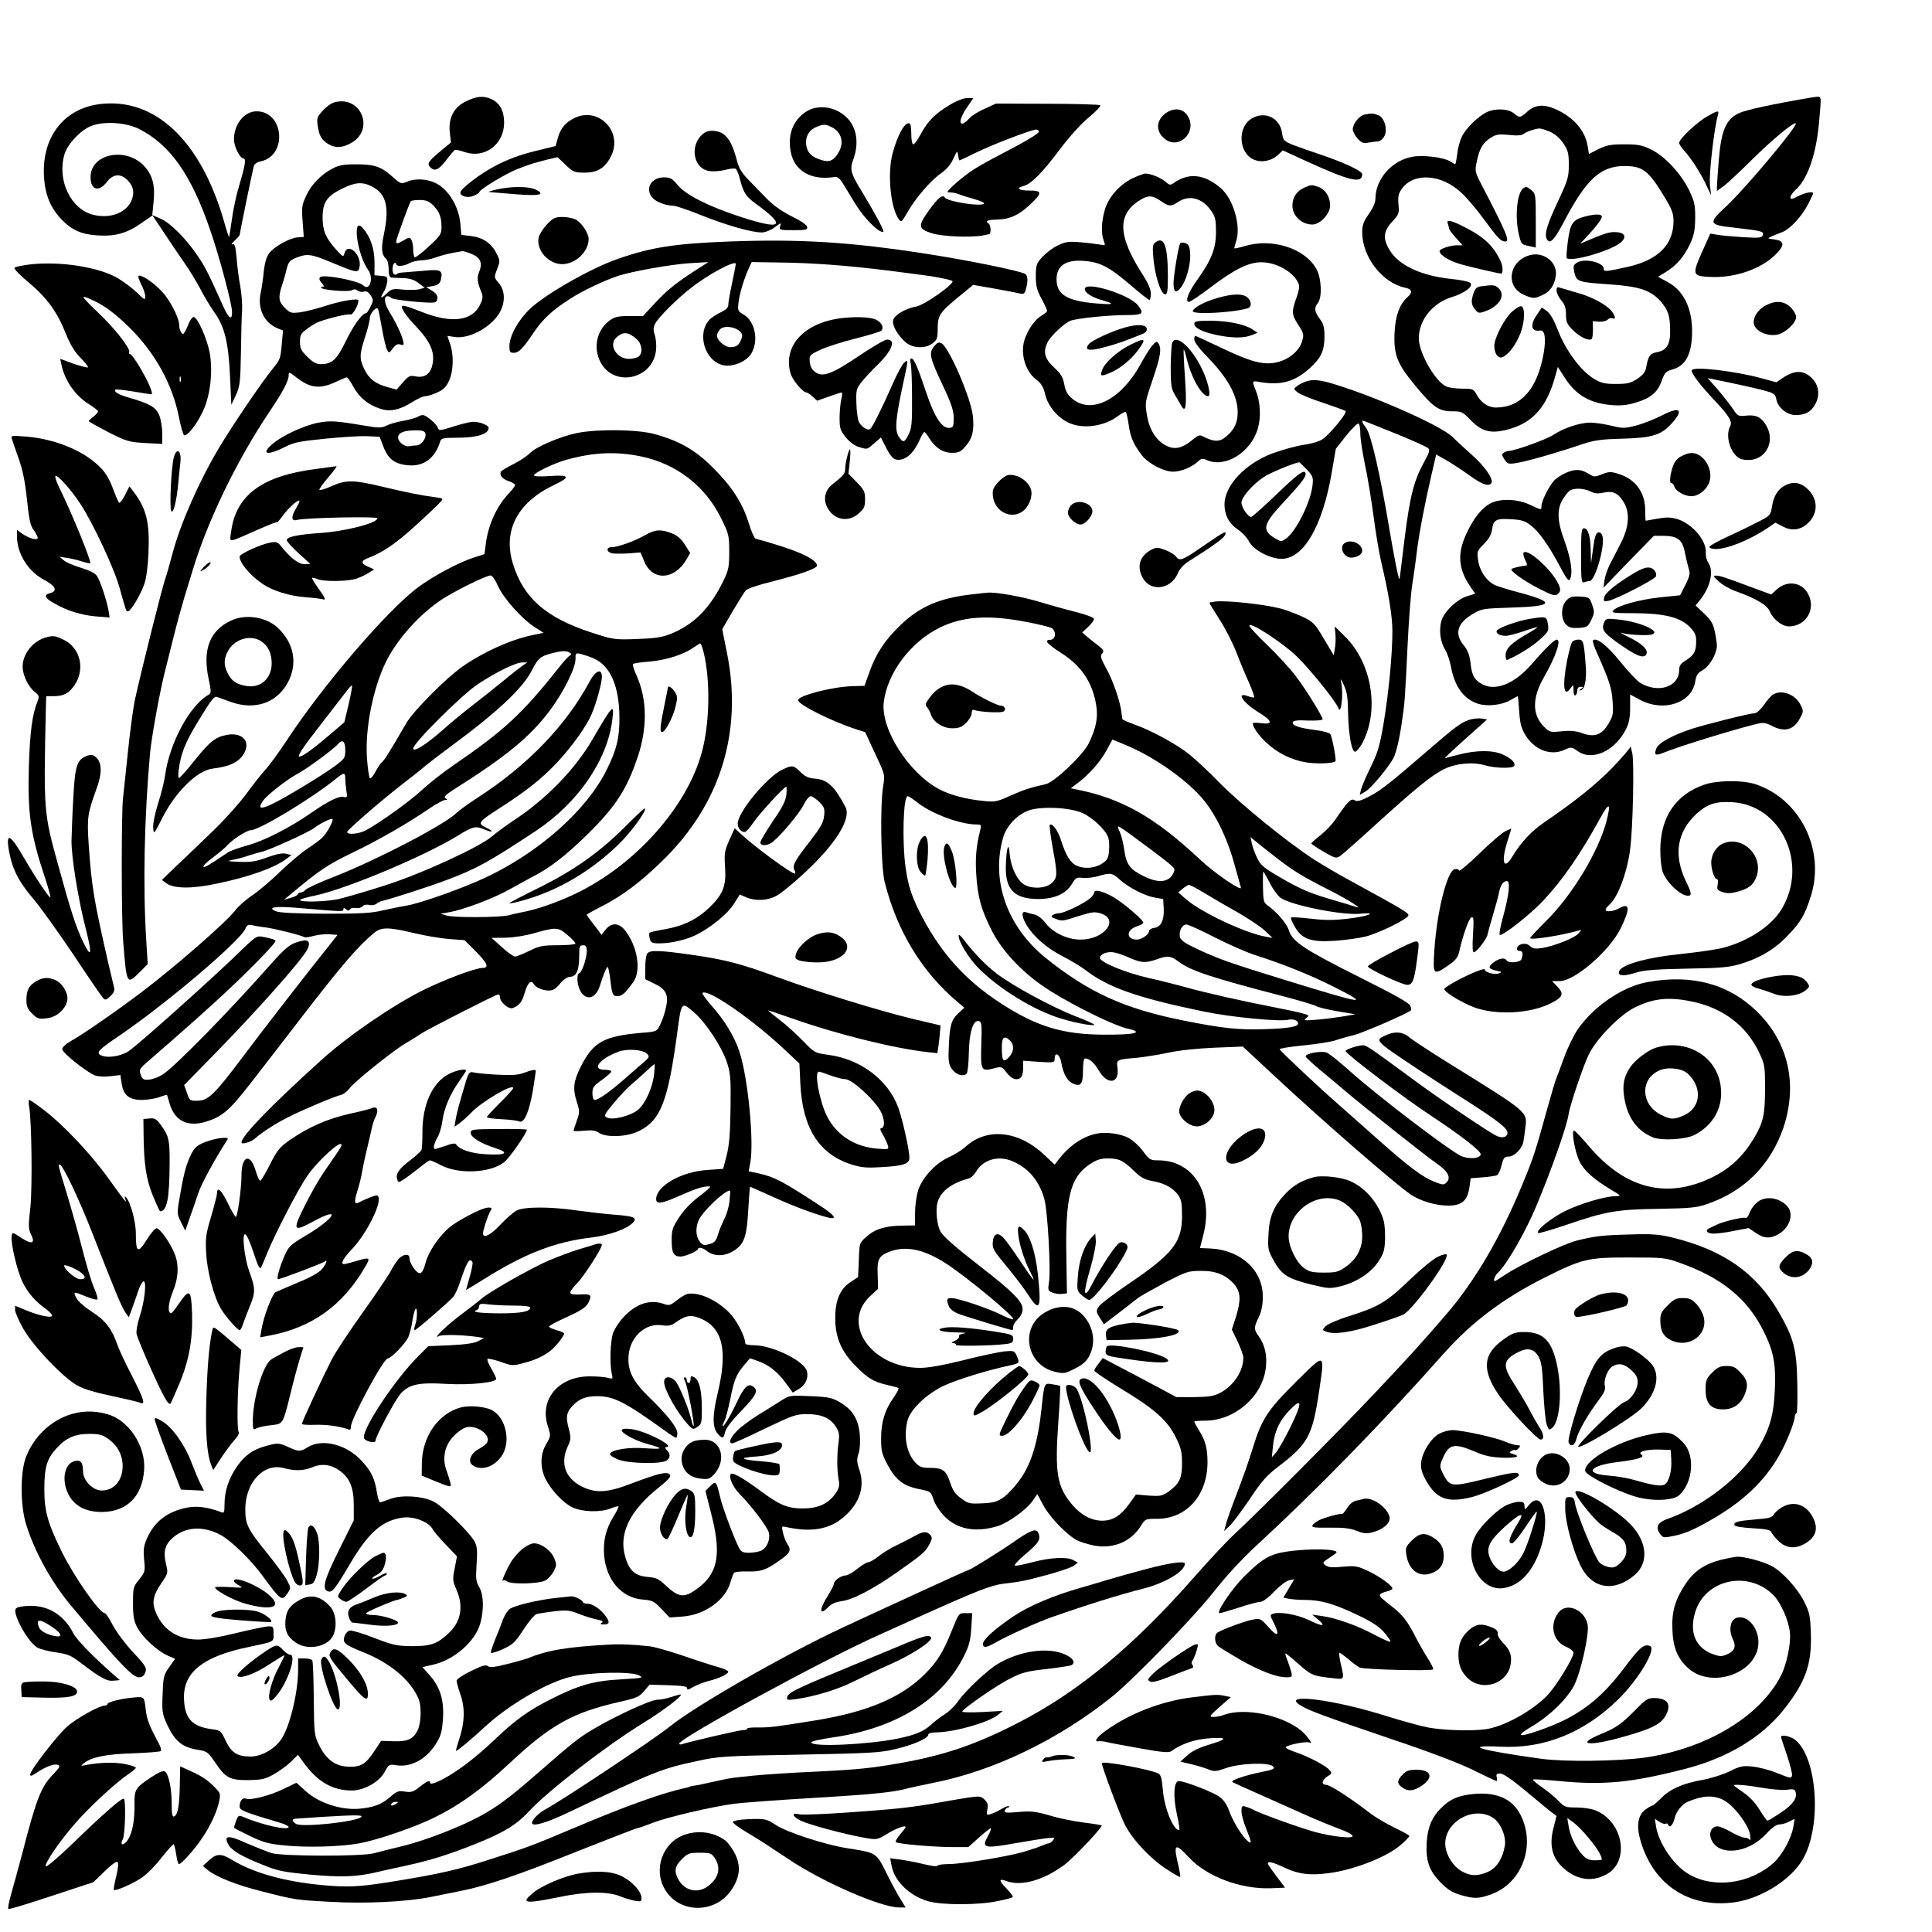 <?xml version="1.0" standalone="no"?>
<!DOCTYPE svg PUBLIC "-//W3C//DTD SVG 20010904//EN"
 "http://www.w3.org/TR/2001/REC-SVG-20010904/DTD/svg10.dtd">
<svg version="1.0" xmlns="http://www.w3.org/2000/svg"
 width="1024pt" height="1024pt" viewBox="0 0 1024 1024"
 preserveAspectRatio="xMidYMid meet">

<g transform="translate(0,1024) scale(0.1,-0.1)"
fill="#000000" stroke="none">
<path d="M2468 9702 c-63 -31 -92 -88 -84 -164 l6 -53 -60 -50 c-62 -52 -68
-63 -48 -83 22 -22 44 -12 82 38 21 28 42 52 46 55 4 3 28 -2 53 -11 106 -36
208 40 209 155 0 62 -22 104 -66 125 -43 20 -79 17 -138 -12z"/>
<path d="M9600 9723 c-207 -35 -344 -65 -384 -83 -68 -33 -93 -90 -106 -248
-5 -64 -10 -128 -10 -141 l0 -23 38 27 c20 16 86 77 146 137 108 107 224 203
234 194 12 -12 -269 -347 -367 -438 -100 -92 -97 -100 44 -115 146 -17 156
-20 148 -40 -5 -14 -19 -15 -107 -10 -56 4 -117 9 -136 13 l-35 6 -44 -98
c-54 -122 -52 -128 50 -132 127 -5 264 43 340 119 50 50 48 72 -6 80 -39 5
-39 5 -15 16 14 6 40 17 57 23 41 16 104 84 137 149 14 28 26 53 26 56 0 12
-43 4 -80 -15 -34 -17 -40 -18 -40 -5 0 8 12 25 26 38 62 53 108 182 124 344
5 54 10 110 10 126 0 27 -2 28 -50 20z"/>
<path d="M5034 9684 c-79 -47 -116 -85 -154 -155 -17 -33 -36 -57 -41 -54 -5
4 -9 28 -9 54 0 26 -3 51 -6 54 -22 22 -66 -53 -94 -159 -27 -107 -10 -283 33
-345 14 -19 16 -17 45 33 41 74 126 173 179 209 30 21 52 47 66 78 20 43 21
45 25 19 2 -16 5 -28 8 -28 2 0 41 18 85 40 73 37 285 119 318 123 8 1 16 -3
18 -10 2 -6 -48 -39 -114 -74 -207 -109 -227 -121 -278 -160 -28 -21 -61 -50
-75 -64 -23 -25 -23 -25 -2 -25 11 0 31 -4 44 -9 13 -6 49 -17 81 -26 32 -9
55 -19 53 -24 -12 -18 -194 10 -208 32 -12 19 -38 -3 -85 -69 -59 -82 -57 -97
15 -120 55 -18 208 -24 272 -12 14 3 28 6 33 7 11 2 9 49 -3 56 -21 13 -8 20
43 21 70 2 116 23 177 80 66 62 65 74 -5 74 -57 0 -73 13 -30 24 40 10 101 72
193 195 53 70 111 134 153 169 38 31 65 60 61 64 -4 4 -130 8 -280 8 l-273 1
-59 -27 c-32 -14 -67 -35 -77 -46 -58 -65 -72 -28 -19 51 l35 51 -33 0 c-19 0
-56 -14 -92 -36z"/>
<path d="M1774 9698 c-18 -4 -46 -25 -64 -45 -29 -32 -32 -41 -26 -79 7 -53
21 -77 57 -98 37 -22 74 -20 120 6 127 71 53 253 -87 216z"/>
<path d="M527 9688 c-194 -25 -311 -183 -293 -397 7 -89 37 -157 92 -214 56
-58 107 -80 195 -85 93 -5 153 12 232 68 l55 38 61 -91 c33 -51 81 -121 106
-157 26 -36 64 -99 86 -140 21 -41 55 -97 74 -124 55 -75 76 -161 84 -338 l7
-153 24 50 c21 46 24 65 27 225 1 96 4 198 6 225 2 28 -2 84 -9 125 -8 41 -17
110 -20 153 -6 65 -10 77 -22 72 -9 -3 -4 5 11 19 15 14 27 27 27 30 0 8 70
350 76 368 3 9 19 20 37 23 142 31 122 265 -23 265 -65 0 -120 -68 -120 -149
0 -38 32 -101 51 -101 15 0 7 -43 -24 -146 -14 -44 -31 -124 -38 -177 -7 -53
-14 -95 -16 -93 -1 1 -14 40 -27 87 -124 427 -367 654 -659 617z m209 -131
c166 -84 278 -243 379 -539 49 -142 115 -391 115 -432 0 -45 -16 -36 -43 22
-82 182 -99 217 -138 274 -62 92 -147 178 -198 199 l-44 19 7 70 c9 85 -5 139
-46 186 -95 108 -288 72 -288 -55 0 -68 43 -81 86 -26 32 43 73 47 109 11 33
-33 39 -66 22 -109 -28 -65 -112 -97 -201 -76 -121 29 -195 184 -154 322 16
53 83 125 138 148 65 28 187 21 256 -14z"/>
<path d="M8097 9650 c-41 -36 -42 -36 -74 -10 -32 25 -101 27 -146 4 -45 -23
-105 -82 -128 -126 -10 -20 -22 -62 -25 -92 -4 -31 -9 -56 -11 -56 -2 0 -14 6
-26 14 -34 22 -146 36 -202 25 -109 -20 -195 -119 -195 -223 0 -19 -13 -49
-35 -80 -28 -40 -35 -59 -35 -97 0 -131 107 -269 228 -294 37 -8 41 -24 11
-51 -41 -37 -62 -95 -67 -180 -7 -121 11 -169 106 -284 97 -118 128 -140 198
-140 51 0 56 -2 101 -49 62 -63 113 -73 216 -41 115 36 185 118 227 265 l17
60 36 -56 c59 -93 133 -136 248 -146 46 -4 82 -1 125 12 81 23 120 55 141 116
16 43 22 51 55 60 65 17 98 69 105 164 11 140 -35 250 -126 299 l-53 29 44 27
c56 35 94 80 127 150 20 44 25 71 26 135 0 71 -4 88 -33 148 -44 89 -128 179
-200 214 -49 24 -69 28 -142 28 -71 0 -94 -4 -137 -25 l-51 -26 -7 41 c-13 82
-73 152 -167 195 -64 29 -110 26 -151 -10z m120 -109 c26 -12 52 -35 70 -62
24 -37 28 -52 28 -113 0 -65 -5 -81 -57 -192 -60 -128 -75 -180 -58 -204 16
-25 38 -2 90 96 117 224 194 294 320 294 96 0 127 -24 209 -159 44 -72 51 -92
51 -135 -1 -124 -83 -205 -245 -241 -113 -25 -125 -26 -125 -10 0 36 -107 59
-145 31 -16 -12 -18 -19 -10 -52 12 -48 19 -50 196 -62 152 -11 212 -32 264
-93 37 -45 46 -73 47 -146 2 -76 -17 -109 -67 -119 -39 -7 -49 -20 -59 -77 -5
-29 -16 -43 -48 -65 -36 -23 -52 -27 -113 -27 -62 0 -78 4 -121 30 -67 42
-146 149 -186 253 -22 56 -41 90 -59 103 l-27 19 -26 -38 c-38 -55 -31 -91 16
-84 26 5 33 -41 20 -119 -33 -190 -120 -289 -254 -289 -41 0 -81 28 -103 71
-15 27 -19 29 -75 29 -32 0 -71 5 -85 12 -58 26 -144 177 -145 253 -1 98 73
190 177 221 66 20 114 57 96 75 -6 6 -53 16 -105 21 -158 17 -276 73 -323 153
-37 61 -33 99 14 150 36 39 38 45 33 93 -3 41 0 56 17 80 63 90 212 80 318
-21 30 -28 84 -92 120 -142 70 -96 88 -115 111 -115 26 0 10 40 -124 298 -37
72 -38 74 -26 129 14 67 32 97 75 124 27 17 42 19 95 14 42 -5 68 -3 77 5 15
12 61 28 85 29 8 0 34 -8 57 -18z"/>
<path d="M8074 9242 c-34 -23 -46 -154 -23 -248 13 -50 12 -49 57 -59 l32 -7
0 142 c0 135 -1 143 -22 161 -26 21 -29 22 -44 11z"/>
<path d="M8411 9095 c-75 -18 -88 -35 -101 -134 -6 -45 -9 -86 -6 -89 24 -23
238 40 288 84 34 32 17 55 -40 54 -27 -1 -61 -12 -137 -45 l-40 -17 41 44 c42
44 74 87 74 99 0 14 -27 16 -79 4z"/>
<path d="M7674 9054 c3 -9 6 -20 6 -25 0 -5 16 -27 36 -49 l36 -40 -29 0 c-36
0 -93 -19 -93 -31 0 -20 49 -51 110 -69 48 -14 203 -50 216 -50 11 0 10 38 -1
63 -40 87 -94 136 -210 192 -59 29 -80 32 -71 9z"/>
<path d="M8110 8888 c-111 -29 -134 -164 -36 -209 50 -23 59 -23 101 -3 41 19
63 50 71 101 11 71 -62 130 -136 111z"/>
<path d="M7853 8723 c-25 -3 -34 -11 -42 -35 -15 -43 -14 -62 7 -88 17 -21 21
-22 56 -9 75 27 108 86 68 122 -18 17 -26 18 -89 10z"/>
<path d="M8250 8700 c0 -12 11 -35 25 -52 19 -22 25 -41 25 -75 0 -39 5 -51
38 -84 36 -36 86 -59 99 -45 3 3 6 26 6 50 l-1 44 34 -3 c19 -1 39 4 45 11 6
7 17 10 25 7 18 -7 18 7 -1 34 -25 35 -106 80 -185 101 -41 12 -83 24 -92 27
-14 6 -18 2 -18 -15z"/>
<path d="M8016 8590 c-42 -37 -96 -141 -96 -184 1 -44 23 -71 48 -57 33 18 69
68 92 128 22 59 24 134 3 140 -6 2 -27 -10 -47 -27z"/>
<path d="M4269 9646 c-67 -46 -95 -121 -78 -210 19 -103 109 -154 233 -134 13
2 26 -7 39 -27 10 -16 42 -68 70 -115 47 -76 120 -150 148 -150 10 0 -32 80
-113 215 -61 99 -65 117 -44 174 30 85 16 167 -36 218 -62 60 -156 72 -219 29z
m141 -81 c51 -26 65 -82 34 -134 -24 -41 -47 -52 -84 -41 -54 15 -79 37 -86
76 -8 45 11 83 51 100 39 17 50 17 85 -1z"/>
<path d="M6171 9634 c-44 -37 -44 -91 0 -128 80 -68 184 44 118 128 -28 35
-76 35 -118 0z"/>
<path d="M9047 9622 c-55 -31 -147 -119 -147 -139 0 -8 12 -26 26 -41 35 -37
91 -124 119 -186 l24 -51 -6 53 c-6 56 22 304 43 375 7 23 -3 22 -59 -11z"/>
<path d="M7233 9633 c-28 -5 -63 -49 -63 -78 0 -12 12 -34 26 -50 20 -22 31
-26 56 -21 17 3 39 6 49 6 10 0 26 11 34 24 23 35 4 103 -31 116 -26 10 -33
10 -71 3z"/>
<path d="M3044 9614 c-46 -22 -73 -54 -87 -104 l-12 -44 -114 -28 c-77 -19
-143 -44 -204 -76 -84 -44 -187 -123 -187 -143 0 -20 41 -30 70 -17 17 7 30
16 30 19 0 14 142 100 205 124 76 29 75 28 155 49 l55 13 43 -41 c40 -38 47
-41 100 -41 71 0 111 26 142 90 62 129 -69 262 -196 199z"/>
<path d="M6638 9614 c-81 -43 -75 -185 8 -220 42 -18 94 -7 130 27 l23 22 133
-61 c224 -102 288 -117 288 -65 0 17 -100 63 -225 105 -49 16 -113 39 -142 50
-48 20 -52 23 -58 64 -11 78 -88 116 -157 78z"/>
<path d="M3732 9535 c-78 -56 -62 -185 24 -201 22 -4 58 -2 85 5 27 7 53 10
58 6 6 -3 15 -25 21 -48 20 -79 33 -99 89 -139 162 -118 136 -139 -85 -67
-166 54 -290 116 -332 168 -29 35 -39 41 -73 41 -68 0 -102 -61 -61 -108 19
-22 71 -42 108 -42 13 0 80 -22 149 -50 140 -56 273 -93 324 -92 19 1 48 13
68 28 33 25 35 25 28 5 -6 -20 -3 -21 70 -21 67 0 76 2 73 18 -2 10 -35 33
-83 56 -53 27 -97 58 -133 95 -30 31 -74 77 -99 102 -33 35 -48 60 -59 105
-19 69 -35 102 -62 127 -28 26 -82 32 -110 12z"/>
<path d="M1763 9347 c-63 -33 -113 -85 -141 -146 -22 -48 -24 -62 -18 -135 l6
-82 -32 -2 c-42 -3 -127 -50 -152 -85 -14 -19 -23 -52 -28 -95 -3 -37 -11 -88
-16 -113 -19 -83 17 -159 89 -189 l29 -12 -7 -77 c-6 -71 -9 -79 -48 -126 -50
-60 -211 -296 -282 -415 -107 -179 -206 -404 -247 -558 -15 -56 -33 -120 -41
-143 -15 -40 -130 -500 -159 -634 -9 -38 -25 -160 -37 -270 -11 -110 -24 -225
-27 -255 -9 -78 -9 -646 1 -760 18 -227 19 -230 83 -167 l47 47 -8 128 c-18
291 -10 648 20 987 8 90 56 352 84 455 5 19 23 91 40 160 17 69 43 163 57 210
14 47 35 114 46 150 80 264 234 581 407 839 70 103 101 163 101 191 0 20 2 20
39 -9 73 -58 126 -65 209 -26 30 14 57 25 60 25 4 0 20 -22 35 -50 32 -57 75
-93 138 -115 54 -20 106 -9 176 35 26 17 56 30 67 30 12 0 40 9 64 20 33 15
47 29 62 62 24 52 26 139 5 197 l-14 41 38 -6 c81 -13 206 58 245 140 25 52
21 109 -10 145 -26 31 -26 31 -9 75 16 42 16 45 -4 84 -27 53 -71 83 -134 91
l-52 6 -5 60 c-9 94 -65 184 -134 216 -48 22 -108 24 -151 5 -29 -12 -32 -11
-78 30 -58 52 -96 64 -197 63 -57 0 -85 -5 -117 -22z m207 -95 c77 -38 95
-108 65 -252 -16 -75 -13 -111 11 -131 8 -7 14 -30 14 -55 0 -28 5 -44 13 -45
6 -1 35 -2 62 -3 36 -1 59 -8 83 -26 l33 -25 -28 -8 c-15 -4 -54 -5 -87 -2
-54 6 -61 4 -87 -21 -31 -30 -37 -26 -15 9 8 12 16 36 18 52 3 28 0 30 -32 33
l-35 3 0 72 c-1 72 -22 133 -63 179 -57 65 -30 -140 30 -224 30 -42 7 -114
-26 -81 -25 25 -212 61 -229 44 -7 -7 -5 -16 8 -31 13 -14 14 -20 5 -20 -7 0
-11 -3 -7 -6 12 -12 141 -22 160 -13 13 7 23 7 32 -1 8 -6 23 -9 33 -6 14 5
24 -1 36 -19 16 -24 16 -28 0 -60 -9 -19 -20 -35 -24 -35 -20 0 -67 -65 -107
-148 -48 -99 -73 -122 -134 -122 -23 0 -41 10 -70 39 -33 32 -39 45 -39 79 0
35 5 45 33 65 17 14 41 29 53 35 35 18 166 51 181 45 12 -5 43 49 43 75 0 13
-96 -3 -180 -31 -41 -13 -99 -28 -127 -32 -50 -6 -54 -5 -83 23 -34 34 -36 55
-15 121 9 25 20 65 25 87 9 36 16 44 50 58 59 23 79 20 187 -25 132 -55 141
-57 148 -27 16 64 -61 138 -79 76 -6 -22 -8 -21 -47 22 -53 60 -69 98 -69 167
0 79 22 113 101 152 71 35 109 39 159 13z m325 -99 c34 -35 45 -63 45 -116 0
-38 -5 -46 -67 -103 -37 -35 -71 -60 -75 -58 -4 3 -8 22 -8 42 0 20 -5 44 -10
52 -8 13 -13 13 -39 -3 -34 -20 -41 -21 -41 -6 0 11 67 196 77 212 2 4 24 7
47 7 34 0 49 -6 71 -27z m205 -259 c46 -19 59 -48 40 -94 -13 -31 -11 -54 10
-105 11 -26 10 -37 -5 -69 -41 -87 -150 -102 -305 -41 -89 35 -110 40 -110 29
0 -15 28 -55 75 -104 80 -85 103 -142 85 -211 -12 -45 -45 -64 -92 -53 -25 5
-34 0 -62 -32 l-34 -39 -47 13 c-65 17 -99 44 -124 95 -27 56 -26 78 4 171 14
42 25 87 25 100 0 24 34 63 43 49 3 -4 12 -50 21 -101 9 -52 21 -103 27 -115
11 -20 12 -20 31 7 15 19 26 25 40 20 19 -6 20 -3 14 22 -9 35 -37 94 -71 149
-28 45 -33 85 -11 85 8 0 17 -4 20 -9 5 -8 119 -22 201 -25 34 -1 40 2 43 21
2 16 -5 28 -28 42 l-31 19 35 6 c27 5 37 13 42 31 13 52 2 59 -89 50 -45 -4
-94 -8 -109 -9 -14 0 -30 -4 -34 -8 -4 -4 -11 -5 -15 -2 -12 7 -11 51 1 59 6
3 10 1 10 -4 0 -15 40 -13 70 4 14 8 41 14 61 15 20 0 56 7 80 16 36 13 78 23
141 33 4 0 26 -6 48 -15z"/>
<path d="M6005 9296 c-68 -31 -130 -101 -149 -167 -18 -61 -21 -126 -6 -165
10 -26 10 -26 -22 -20 -18 3 -65 9 -103 12 -60 5 -77 3 -117 -16 -26 -12 -63
-40 -83 -61 -32 -36 -35 -44 -35 -103 0 -51 6 -74 30 -119 17 -31 30 -60 30
-65 0 -4 -14 -16 -31 -26 -41 -24 -87 -98 -95 -154 -10 -68 17 -143 65 -181
31 -24 42 -42 51 -83 15 -61 67 -123 125 -149 76 -35 189 -19 262 37 19 14 37
23 40 20 4 -3 10 -33 15 -66 9 -67 26 -106 71 -164 35 -44 115 -86 165 -86 40
0 99 24 129 52 20 18 26 20 48 10 98 -45 235 40 272 167 18 62 13 144 -12 204
-20 49 -20 50 23 42 114 -19 186 2 268 77 57 53 74 90 74 166 0 46 -5 65 -25
92 -28 39 -31 57 -10 84 24 31 19 133 -8 181 -62 110 -236 165 -382 120 -27
-8 -50 -13 -52 -11 -2 1 2 17 8 35 29 81 -14 228 -82 285 -88 75 -171 82 -251
24 -14 -10 -21 -9 -40 8 -24 22 -79 44 -107 44 -9 0 -38 -11 -66 -24z m147
-121 c44 -30 54 -31 93 -5 59 39 129 20 175 -48 21 -30 25 -47 25 -111 0 -88
-24 -149 -99 -254 -49 -68 -67 -117 -44 -117 7 0 58 34 113 76 126 96 203 134
270 134 85 0 180 -57 200 -120 3 -10 -2 -37 -11 -61 -29 -80 -29 -95 6 -149
31 -48 32 -54 21 -90 -15 -50 -69 -95 -132 -110 -70 -17 -138 1 -295 76 -73
35 -136 64 -139 64 -3 0 -5 -9 -5 -20 0 -11 25 -46 56 -78 120 -121 174 -217
174 -308 0 -54 -18 -92 -61 -128 -34 -29 -64 -29 -119 -1 -22 12 -28 10 -59
-16 -55 -45 -94 -54 -138 -32 -54 26 -92 86 -104 164 -11 63 -10 68 30 186 42
122 49 166 31 193 -9 13 -14 10 -35 -14 -13 -16 -40 -60 -60 -97 -104 -189
-262 -268 -363 -181 -24 20 -35 40 -41 75 -7 38 -18 56 -55 90 -51 48 -59 83
-32 136 18 33 88 99 120 111 35 13 203 30 296 30 88 0 96 7 61 52 -46 58 -281
130 -281 86 0 -20 35 -43 91 -59 73 -21 64 -25 -34 -17 -152 13 -207 47 -207
128 0 72 50 105 146 97 84 -6 134 -32 245 -127 51 -44 97 -80 101 -80 4 0 8
15 8 33 0 22 -14 55 -40 96 -137 211 -141 326 -15 402 40 25 63 24 107 -6z"/>
<path d="M6125 8956 c-16 -11 -17 -23 -12 -83 9 -98 40 -193 63 -193 11 0 14
20 14 89 0 167 -19 221 -65 187z"/>
<path d="M6255 8950 c-9 -15 -35 -171 -35 -212 0 -48 13 -55 39 -22 29 37 53
124 49 180 -2 38 -7 48 -25 55 -13 5 -25 4 -28 -1z"/>
<path d="M6454 8661 c-67 -19 -125 -49 -132 -69 -7 -21 212 -10 291 14 22 7
22 36 -1 57 -24 22 -79 21 -158 -2z"/>
<path d="M6330 8525 c0 -23 41 -44 116 -60 84 -18 149 -18 189 -1 l30 12 -28
19 c-41 27 -131 45 -224 45 -67 0 -83 -3 -83 -15z"/>
<path d="M5965 8505 c-69 -19 -177 -68 -194 -89 -27 -32 1 -39 80 -17 66 17
99 29 202 70 19 7 27 17 25 29 -4 22 -48 25 -113 7z"/>
<path d="M5994 8414 c-67 -32 -139 -96 -152 -134 -13 -35 -7 -37 44 -15 49 20
111 71 145 118 47 64 41 69 -37 31z"/>
<path d="M6213 8423 c-4 -10 -7 -67 -8 -128 0 -93 3 -115 20 -144 11 -18 26
-45 34 -58 26 -48 32 -10 22 142 -6 82 -9 151 -7 153 2 1 9 -21 16 -50 24
-100 80 -198 113 -198 18 0 -1 82 -34 148 -56 114 -137 184 -156 135z"/>
<path d="M6914 9246 c-41 -18 -64 -52 -64 -96 1 -55 49 -100 106 -100 41 0 94
57 94 101 0 45 -25 85 -61 98 -39 13 -37 13 -75 -3z"/>
<path d="M2630 9235 c-43 -10 -48 -13 -25 -14 17 -1 77 -6 135 -11 118 -9 152
-2 102 24 -37 19 -132 20 -212 1z"/>
<path d="M2899 9051 c-20 -22 -40 -53 -44 -69 -14 -67 51 -142 124 -142 71 0
141 66 141 133 0 31 -38 88 -70 104 -14 7 -45 13 -69 13 -38 0 -49 -5 -82 -39z"/>
<path d="M3865 8960 c-285 -11 -413 -30 -590 -92 -142 -49 -384 -187 -466
-265 -62 -59 -109 -144 -109 -197 0 -31 3 -36 23 -36 27 0 48 22 104 105 48
72 100 121 193 180 65 43 188 101 260 124 76 24 280 60 375 66 l100 6 -55 -35
c-113 -72 -164 -113 -227 -181 l-65 -70 -72 0 c-58 0 -77 -4 -104 -23 -69 -50
-90 -144 -49 -222 71 -135 277 -91 294 63 3 24 0 61 -6 80 -10 29 -9 41 3 64
16 31 115 130 186 185 93 74 240 152 240 129 0 -4 -9 -50 -20 -102 -11 -52
-20 -103 -20 -115 0 -15 -12 -26 -39 -39 -22 -10 -50 -28 -61 -40 -69 -74 -23
-222 75 -241 53 -10 123 21 148 64 39 66 19 167 -39 203 -35 21 -35 22 -29 72
7 50 31 126 56 180 l13 28 130 -2 c195 -2 378 -16 601 -44 110 -14 209 -27
220 -29 11 -2 38 -7 60 -11 22 -4 45 -10 52 -14 20 -10 -146 -128 -192 -136
-56 -10 -115 -45 -121 -72 -7 -27 24 -81 67 -118 39 -32 104 -34 143 -4 23 18
26 28 26 78 0 70 11 86 115 171 l73 60 109 -19 c59 -11 120 -22 135 -26 21 -5
27 -3 33 14 15 49 14 81 -3 90 -33 17 -299 71 -517 105 -405 63 -670 80 -1050
66z m56 -476 c14 -13 16 -21 8 -42 -12 -32 -26 -42 -58 -42 -29 0 -71 36 -71
61 0 10 8 25 17 34 20 20 76 15 104 -11z m-547 -41 c29 -26 35 -73 11 -93 -8
-6 -31 -12 -51 -12 -67 0 -111 75 -66 114 36 32 62 29 106 -9z"/>
<path d="M155 8838 c-38 -5 -73 -12 -78 -17 -5 -5 29 -40 76 -79 97 -82 149
-153 197 -273 24 -59 47 -96 78 -127 24 -24 41 -46 38 -49 -3 -3 -37 6 -76 19
l-71 26 7 -32 c17 -83 74 -164 145 -208 27 -17 49 -34 49 -39 0 -4 -11 -16
-25 -27 -14 -11 -25 -22 -25 -24 0 -3 46 -28 103 -58 97 -49 109 -53 195 -58
l92 -5 0 56 c0 31 -7 74 -16 96 -17 43 -51 62 -166 95 -52 15 -77 31 -66 41 2
3 45 -2 94 -10 49 -8 92 -15 96 -15 13 0 -14 64 -60 142 -25 42 -49 75 -54 72
-4 -3 -5 1 -3 9 8 19 -81 132 -170 215 -43 40 -75 75 -72 78 3 4 38 -11 78
-32 50 -27 101 -67 164 -129 137 -135 228 -300 263 -474 10 -52 23 -96 28 -98
16 -5 60 48 94 116 42 81 59 206 43 312 -12 77 -66 199 -87 199 -7 0 -21 -20
-30 -45 -10 -25 -21 -45 -26 -45 -9 0 -20 25 -20 45 0 39 -46 130 -91 179 -45
49 -114 95 -126 83 -2 -3 5 -23 16 -46 12 -22 21 -50 21 -63 0 -20 -4 -18 -42
19 -24 23 -69 58 -101 77 -102 61 -309 93 -472 74z m802 -620 c-3 -7 -5 -2 -5
12 0 14 2 19 5 13 2 -7 2 -19 0 -25z"/>
<path d="M9360 8622 c-47 -24 -76 -75 -61 -108 15 -34 72 -57 119 -48 44 8
102 62 102 94 0 12 -13 35 -29 51 -35 34 -78 38 -131 11z"/>
<path d="M4404 8544 c-165 -39 -251 -154 -214 -283 10 -35 65 -101 84 -101 5
0 20 -10 33 -22 l24 -22 62 22 c34 12 65 22 68 22 4 0 3 -17 -2 -37 -5 -21 -9
-66 -9 -99 0 -55 4 -66 33 -102 19 -24 47 -44 68 -51 48 -14 43 -15 83 20 l35
30 25 -49 c32 -63 48 -75 85 -67 35 8 68 43 95 103 10 23 22 42 25 42 4 0 14
-13 24 -29 31 -52 74 -81 122 -81 37 0 47 5 73 35 36 41 47 86 38 162 -11 97
-126 361 -165 383 -16 8 -23 5 -41 -17 -28 -35 -22 -59 48 -208 45 -95 56
-130 57 -170 0 -43 -3 -50 -20 -53 -41 -6 -81 54 -126 188 -46 138 -65 180
-79 180 -6 0 -7 -11 -3 -27 4 -16 7 -98 7 -183 1 -132 -2 -161 -18 -192 -21
-44 -29 -46 -50 -16 -26 37 -21 95 29 323 19 89 19 92 -4 71 -10 -9 -38 -61
-61 -114 -56 -128 -107 -229 -119 -237 -14 -8 -48 15 -60 41 -5 13 -11 56 -12
98 -2 70 0 77 29 113 17 21 54 61 82 88 79 77 101 135 51 135 -11 0 -77 -38
-146 -85 -147 -99 -195 -116 -234 -87 -18 13 -27 30 -29 55 -3 34 -1 36 54 62
31 15 115 42 186 60 72 18 134 37 139 42 18 18 -3 53 -40 63 -50 14 -154 11
-227 -6z"/>
<path d="M8967 8278 c-5 -15 42 -77 123 -163 76 -81 93 -110 80 -134 -27 -51
1 -145 51 -171 12 -7 40 -10 63 -7 84 12 124 106 76 184 -26 43 -54 56 -106
50 -41 -4 -44 -3 -70 37 -15 22 -51 68 -80 102 l-53 60 107 -22 c59 -12 139
-30 179 -40 67 -18 72 -21 78 -51 8 -44 57 -83 103 -83 52 0 84 19 106 63 23
47 15 97 -20 132 -44 44 -91 45 -155 2 l-34 -23 -82 22 c-140 38 -358 63 -366
42z"/>
<path d="M6925 8219 c-16 -5 -39 -16 -50 -25 -20 -15 -20 -15 3 -34 12 -10 73
-35 135 -55 61 -21 115 -40 119 -44 10 -9 -89 -129 -124 -150 -16 -11 -61 -24
-100 -29 -39 -6 -111 -26 -161 -44 -146 -54 -256 -170 -257 -271 0 -57 24
-102 70 -133 23 -15 50 -44 60 -64 22 -44 110 -91 171 -92 118 -1 219 173 268
460 l21 123 55 70 c31 38 60 67 66 64 5 -4 9 -27 9 -53 0 -26 11 -99 24 -162
14 -63 34 -187 46 -275 11 -88 30 -198 41 -245 39 -165 59 -286 59 -365 0
-120 -19 -322 -46 -485 -21 -124 -31 -158 -69 -235 -24 -49 -47 -103 -51 -119
l-7 -29 32 19 c30 18 126 134 148 179 14 29 31 101 43 187 15 97 17 123 30
398 6 129 17 278 25 330 8 52 20 133 25 180 13 102 43 256 77 403 l25 108 55
-31 c31 -18 86 -54 123 -81 65 -47 102 -60 115 -39 12 20 -37 91 -107 152 -39
35 -83 75 -97 90 -48 50 -328 180 -559 259 -129 44 -174 52 -217 38z m467
-275 c90 -36 169 -72 177 -79 11 -11 7 -23 -22 -76 -53 -96 -74 -179 -102
-401 -14 -111 -25 -206 -26 -212 -2 -28 -22 67 -54 254 -49 294 -98 505 -123
540 -22 29 -26 40 -17 40 3 0 78 -30 167 -66z m-467 -191 c33 -35 36 -42 32
-83 -9 -88 -85 -243 -139 -283 -26 -19 -27 -19 -59 -1 -71 42 -65 74 34 181
97 104 127 142 127 159 0 33 -37 7 -154 -106 -69 -66 -129 -120 -135 -120 -16
0 -51 51 -51 76 0 28 57 94 116 134 30 22 161 76 191 80 1 0 18 -17 38 -37z"/>
<path d="M8810 8039 c-41 -21 -104 -46 -140 -55 -59 -15 -70 -15 -131 0 -37 9
-87 16 -111 16 -55 0 -144 -30 -195 -65 -34 -23 -205 -85 -236 -85 -6 0 -18
-4 -26 -9 -12 -8 -12 -13 3 -36 16 -24 21 -26 64 -19 48 7 215 54 352 101 62
20 98 25 210 28 154 4 203 19 256 76 71 77 51 98 -46 48z"/>
<path d="M2215 8031 c-6 -4 -39 -14 -75 -21 -36 -6 -77 -18 -92 -26 -25 -13
-40 -13 -116 0 -155 26 -180 27 -243 16 -74 -14 -188 -66 -241 -110 -69 -57
-35 -68 60 -20 51 26 79 31 218 45 88 9 188 15 223 13 l63 -3 20 -52 c24 -65
60 -93 131 -99 83 -8 144 38 171 129 5 14 18 17 89 17 105 0 166 19 167 52 0
16 -57 36 -89 32 -19 -2 -66 -14 -105 -27 -60 -19 -70 -20 -74 -7 -8 23 -62
70 -81 70 -9 0 -21 -4 -26 -9z m39 -87 c9 -24 -20 -64 -47 -65 -12 0 -30 -2
-39 -4 -24 -4 -58 23 -58 46 0 25 31 38 91 38 35 1 49 -3 53 -15z"/>
<path d="M3059 7945 c-89 -18 -218 -73 -249 -106 -14 -14 -53 -41 -87 -58 -34
-17 -64 -35 -67 -40 -11 -18 6 -40 40 -51 19 -6 34 -16 34 -21 0 -5 -14 -24
-31 -42 -65 -67 -111 -167 -124 -268 l-7 -56 -56 -18 c-77 -24 -214 -97 -295
-157 -165 -122 -509 -524 -703 -821 -37 -56 -84 -120 -104 -143 -21 -22 -69
-83 -107 -135 -39 -52 -117 -139 -175 -194 -57 -55 -141 -136 -187 -179 l-83
-80 23 -17 c39 -29 134 -31 265 -3 175 36 309 84 374 133 l25 19 -28 7 c-18 5
-50 -1 -100 -19 -59 -22 -86 -26 -147 -24 -67 3 -71 4 -35 11 22 4 60 14 85
23 25 8 56 17 70 20 35 7 246 103 273 124 28 22 83 50 97 50 14 0 -24 -74 -53
-101 -12 -12 -47 -37 -77 -57 -30 -19 -95 -74 -145 -122 -49 -48 -117 -105
-150 -127 -33 -22 -73 -58 -89 -79 -47 -62 -314 -295 -496 -433 -134 -101
-317 -228 -378 -261 -24 -14 -42 -31 -42 -41 0 -19 129 -122 174 -139 18 -6
51 -8 82 -4 l52 6 7 -46 c10 -62 40 -86 109 -86 28 1 69 7 91 15 21 8 40 13
40 12 1 -1 7 -22 14 -46 27 -93 97 -127 196 -95 84 26 123 60 236 206 57 73
164 212 238 308 238 310 324 410 412 484 39 33 77 33 211 1 57 -14 141 -28
187 -32 l83 -6 59 -59 c62 -62 73 -88 38 -88 -38 0 -201 -61 -314 -117 -162
-80 -401 -244 -540 -370 -264 -238 -425 -404 -425 -438 0 -13 51 2 72 21 37
33 108 79 178 114 77 39 246 110 278 117 13 3 33 19 45 35 27 36 227 197 298
239 30 17 66 40 80 50 30 21 399 209 411 209 4 0 8 -7 8 -15 0 -26 46 -66 67
-58 33 11 51 33 63 78 15 52 34 74 47 52 12 -21 48 -37 82 -37 22 0 37 9 59
36 19 23 39 37 56 37 32 2 46 37 46 113 0 47 2 54 20 54 16 0 20 -7 20 -32 -1
-40 -25 -111 -40 -116 -15 -5 -12 -59 5 -92 29 -57 83 -44 104 24 21 67 39
108 43 100 3 -5 9 -36 13 -68 9 -78 13 -86 39 -86 23 0 43 19 84 77 41 60 21
185 -43 269 -33 44 -74 46 -105 7 l-22 -28 -18 25 c-11 14 -28 37 -40 52 -11
14 -20 28 -20 30 0 2 37 23 83 46 104 54 198 123 313 235 310 298 431 684 348
1102 l-26 130 55 95 c31 52 62 102 70 111 7 9 70 30 140 47 147 37 237 69 237
84 0 36 -114 86 -326 143 -6 2 -23 41 -37 87 -33 105 -90 192 -192 293 -90 90
-176 139 -305 174 -88 25 -302 28 -411 6z m338 -124 c188 -39 340 -156 424
-326 42 -85 44 -92 44 -179 0 -82 -3 -97 -32 -157 -72 -146 -158 -232 -284
-281 -41 -16 -83 -22 -174 -25 -118 -4 -122 -4 -242 35 -241 79 -359 183 -415
366 -53 175 25 324 220 416 88 42 82 54 -23 47 -50 -4 -85 -2 -85 3 0 14 107
65 175 84 144 39 259 44 392 17z m-759 -684 c28 -65 125 -174 193 -219 l50
-32 -58 -12 c-116 -24 -260 -89 -372 -167 -87 -61 -260 -235 -297 -299 -96
-165 -117 -198 -131 -209 -8 -7 -23 -30 -34 -51 -11 -21 -24 -36 -28 -33 -5 3
-12 51 -16 107 -11 157 33 374 102 513 60 119 173 245 289 324 67 45 240 131
264 131 9 0 25 -23 38 -53z m1091 -353 c37 -146 33 -381 -10 -534 -80 -290
-352 -594 -667 -746 -103 -49 -211 -86 -290 -100 -15 -3 -44 -9 -64 -15 -48
-12 -294 -14 -333 -1 l-30 9 45 8 c78 13 240 75 324 123 45 25 95 52 111 61
96 48 180 112 304 234 144 142 204 235 261 405 52 155 50 304 -5 429 -14 30
-23 58 -20 63 2 4 39 10 82 13 88 7 183 36 234 72 19 13 37 24 40 25 4 0 12
-21 18 -46z m-710 -3 c11 -7 11 -10 -1 -17 -7 -5 -32 -31 -53 -59 -197 -248
-289 -334 -560 -520 -55 -37 -129 -96 -165 -129 -61 -58 -232 -181 -303 -218
-35 -18 -97 -24 -97 -8 0 11 182 168 294 255 43 33 93 72 110 87 17 15 87 69
156 120 235 173 370 300 418 393 33 65 46 76 98 90 59 16 84 18 103 6z m128
-31 c88 -38 136 -149 136 -315 1 -106 -16 -173 -69 -278 -106 -212 -356 -434
-638 -567 -120 -57 -349 -138 -421 -150 -27 -4 -84 -16 -125 -25 -61 -15 -119
-18 -305 -18 -148 1 -240 5 -259 12 -54 21 -13 29 99 20 248 -21 255 -22 255
-9 0 10 3 10 14 1 11 -9 16 -9 21 -1 4 7 18 10 31 7 13 -2 29 2 35 9 7 8 21
11 35 8 13 -4 30 -1 38 5 8 7 22 14 32 16 48 11 249 76 339 110 161 60 227 97
475 261 222 147 379 374 405 588 12 92 4 84 -106 -105 -93 -159 -247 -317
-419 -429 -41 -28 -91 -64 -110 -81 -62 -56 -377 -201 -570 -262 -96 -31 -207
-63 -245 -72 -68 -15 -205 -18 -205 -5 0 4 37 15 83 24 166 36 574 207 752
316 81 50 95 53 139 35 49 -21 58 -13 11 9 -46 22 -40 30 75 104 138 88 222
155 303 241 79 85 156 192 183 257 25 58 54 165 54 196 0 48 -33 35 -65 -24
-124 -232 -330 -446 -594 -616 -47 -30 -97 -67 -112 -81 -61 -61 -418 -247
-641 -335 -81 -31 -152 -64 -159 -72 -6 -8 -17 -14 -24 -14 -8 0 -15 -4 -17
-10 -1 -5 -19 -14 -38 -19 l-35 -10 35 29 c152 127 194 156 329 221 144 70
292 155 410 236 35 23 71 43 80 43 13 0 14 2 2 9 -11 7 0 18 45 47 276 174
404 279 508 418 71 95 136 224 136 271 0 34 1 35 28 29 15 -4 46 -14 69 -24z
m-377 -38 c-13 -9 -61 -46 -105 -83 -44 -36 -118 -95 -165 -131 -47 -36 -118
-95 -158 -131 -86 -75 -152 -116 -152 -94 0 28 258 285 343 341 98 65 203 116
237 115 l25 0 -25 -17z m-922 -204 l-23 -96 -84 -72 c-81 -69 -137 -110 -154
-110 -14 0 15 44 117 175 56 72 114 147 130 168 15 21 30 36 32 34 2 -2 -6
-47 -18 -99z m-18 -243 c0 -42 -3 -46 -52 -83 -76 -56 -284 -181 -345 -208
-56 -25 -67 -18 -38 23 21 30 132 116 181 141 45 23 192 131 214 157 24 29 40
18 40 -30z m0 -152 c0 -16 3 -45 6 -65 6 -33 4 -36 -14 -32 -24 7 -85 -23
-172 -84 -112 -78 -251 -149 -336 -172 -44 -12 -92 -29 -106 -38 -103 -69
-122 -81 -130 -76 -4 3 18 25 49 48 32 24 67 53 78 66 26 30 104 80 125 80 44
0 322 168 450 272 43 35 50 35 50 1z m-425 -788 c52 -7 192 -42 208 -52 5 -3
27 0 51 7 23 6 60 10 84 8 l41 -3 -37 -47 c-119 -148 -364 -464 -464 -598
-151 -201 -184 -233 -240 -234 -41 -1 -43 0 -57 41 l-15 42 150 153 c232 237
473 507 503 566 18 35 7 54 -26 46 -62 -13 -85 -30 -179 -137 -219 -247 -495
-528 -559 -570 -22 -15 -56 -28 -74 -29 -30 -3 -36 1 -45 25 -9 26 -7 31 24
59 213 185 337 295 437 389 124 116 253 249 253 261 0 7 -16 13 -68 23 -31 6
-38 2 -130 -88 -154 -149 -533 -487 -581 -519 -46 -29 -119 -38 -150 -19 -21
14 -6 29 102 102 252 172 643 504 668 568 7 17 15 22 32 18 12 -3 45 -9 72
-12z m1603 -41 c23 -19 42 -40 42 -45 0 -5 -42 -9 -92 -9 -83 0 -100 -4 -153
-30 -33 -16 -67 -30 -75 -30 -8 0 -40 22 -70 50 l-55 49 75 1 c45 1 107 11
155 25 112 32 125 31 173 -11z"/>
<path d="M3420 7404 c-54 -31 -144 -64 -177 -64 -32 0 -30 -26 3 -33 14 -2 53
-2 87 0 l62 5 19 -46 c42 -106 159 -102 224 8 l20 35 -28 44 c-19 31 -40 49
-69 60 -57 23 -89 21 -141 -9z"/>
<path d="M3540 6596 c0 -2 -9 -48 -20 -101 -22 -109 -24 -135 -10 -135 16 0
59 82 71 137 11 45 10 55 -5 77 -14 22 -36 35 -36 22z"/>
<path d="M3324 5869 c-137 -139 -273 -237 -461 -331 -90 -44 -163 -82 -163
-85 0 -2 12 0 28 3 204 49 388 152 550 308 65 63 151 180 140 191 -2 3 -44
-36 -94 -86z"/>
<path d="M63 7914 c3 -10 19 -58 36 -105 22 -62 34 -122 44 -218 11 -105 18
-138 36 -161 11 -16 21 -34 21 -41 0 -15 -46 -3 -82 22 l-28 20 0 -34 c0 -90
58 -184 140 -228 66 -35 78 -62 34 -73 -33 -9 -27 -26 22 -53 68 -40 144 -63
221 -70 l74 -6 -6 39 c-10 53 -43 154 -61 181 -9 14 -38 29 -83 43 -38 11 -80
29 -93 40 l-23 19 40 -6 c22 -3 58 -12 80 -19 21 -7 41 -11 43 -9 8 8 -97 265
-165 403 -14 29 -23 55 -19 59 9 10 84 -74 133 -149 70 -109 180 -344 208
-448 35 -125 33 -120 44 -120 14 0 67 89 86 145 11 30 19 96 22 166 7 157 -11
232 -75 317 l-26 34 -24 -47 c-13 -26 -27 -43 -31 -39 -5 5 -20 41 -35 81 -21
54 -39 82 -75 116 -87 82 -232 140 -381 153 -79 6 -83 6 -77 -12z"/>
<path d="M4491 7823 c-6 -21 -11 -50 -11 -65 0 -28 -7 -37 -67 -84 -40 -31
-51 -79 -29 -122 35 -69 112 -83 168 -33 28 25 33 36 33 75 0 40 -5 50 -44 90
l-44 45 7 65 c7 74 2 85 -13 29z"/>
<path d="M922 7818 c-14 -46 -25 -270 -14 -287 11 -16 28 53 37 149 3 36 8 81
10 100 10 67 -16 95 -33 38z"/>
<path d="M8913 7823 c-33 -17 -48 -43 -59 -105 -4 -24 -2 -38 4 -38 6 0 14 -9
17 -20 8 -24 54 -50 90 -50 38 0 82 35 95 76 23 68 -33 156 -97 153 -10 0 -32
-7 -50 -16z"/>
<path d="M1672 7754 c-283 -36 -422 -139 -447 -332 -8 -61 -23 -62 138 9 59
26 107 45 107 42 0 -3 13 12 29 34 29 40 81 87 88 79 2 -2 -5 -19 -16 -37 -29
-47 -28 -73 2 -65 42 12 427 20 427 9 0 -26 -170 -69 -302 -78 -118 -8 -178
-20 -178 -38 0 -7 28 -38 62 -69 l63 -57 -32 -1 c-32 0 -76 35 -126 98 -15 19
-23 22 -55 16 -50 -9 -162 -60 -162 -74 0 -34 57 -102 125 -147 51 -34 136
-61 220 -68 44 -3 88 -9 99 -12 14 -4 9 9 -23 53 -22 31 -39 59 -37 61 2 2 15
-1 30 -7 38 -14 164 -12 208 4 21 8 50 21 64 31 l27 17 -31 14 c-39 16 -41 31
-4 45 81 31 146 75 251 170 64 58 124 115 134 127 19 20 18 21 -30 27 -75 10
-148 25 -279 56 -150 36 -190 36 -265 3 -33 -15 -62 -24 -66 -21 -3 4 18 33
47 67 28 33 48 59 43 59 -4 -1 -54 -7 -111 -15z"/>
<path d="M8300 7734 c-19 -8 -46 -25 -59 -37 -26 -24 -71 -112 -71 -139 0 -22
2 -23 -62 7 -63 30 -152 34 -204 9 -48 -23 -92 -77 -131 -161 -50 -107 -44
-187 18 -279 l28 -41 -40 -12 c-57 -17 -126 -83 -140 -134 -13 -50 -5 -110 22
-153 10 -17 24 -58 30 -90 19 -104 68 -170 143 -194 49 -16 128 -7 173 20 19
11 36 20 37 20 2 0 5 -35 8 -79 4 -61 10 -88 31 -124 47 -80 134 -115 207 -82
38 17 39 17 72 -6 77 -55 198 0 257 118 15 31 21 61 21 112 l0 70 56 -30 c123
-64 270 -15 289 98 5 34 13 46 41 62 36 21 73 86 74 128 0 12 -5 46 -11 75 -9
43 -20 61 -57 96 l-45 43 22 27 c57 70 76 156 45 200 -8 12 -14 35 -13 50 7
65 -73 159 -155 182 -32 9 -57 9 -101 1 -32 -6 -60 -11 -62 -11 -2 0 -3 25 -3
55 0 97 -53 168 -147 195 -35 11 -48 10 -82 -4 -39 -15 -42 -15 -73 4 -39 24
-70 25 -118 4z m130 -99 c22 -11 39 -13 69 -6 51 11 79 -3 109 -54 32 -56 26
-131 -19 -217 -18 -35 -43 -84 -56 -109 -13 -25 -26 -63 -29 -85 l-5 -39 133
138 134 137 48 0 c77 0 103 -20 116 -87 6 -32 16 -71 21 -88 8 -24 5 -39 -18
-85 l-28 -55 -105 -11 c-109 -11 -230 -45 -250 -70 -11 -12 4 -14 104 -14 162
0 249 -21 299 -70 31 -32 37 -44 37 -79 0 -54 -11 -74 -55 -101 -27 -17 -35
-28 -35 -51 0 -90 -112 -126 -207 -68 -17 11 -65 61 -106 113 -69 85 -126 130
-144 112 -3 -3 6 -34 22 -68 66 -149 77 -183 82 -253 5 -67 3 -78 -20 -118
-36 -62 -74 -76 -138 -54 -36 13 -64 16 -112 11 -61 -6 -64 -5 -93 24 -64 63
-64 153 -1 262 62 108 94 200 68 200 -12 0 -60 -46 -130 -127 -94 -109 -197
-150 -270 -107 -38 23 -50 45 -57 111 -5 42 -15 67 -36 93 -51 62 -34 118 50
167 45 27 54 28 211 33 218 7 226 28 31 80 -47 12 -101 29 -122 37 -46 19 -86
75 -94 136 -6 44 -5 48 31 84 26 26 39 49 43 75 7 53 21 61 100 56 56 -3 74
-8 106 -33 42 -32 93 -104 150 -210 47 -88 53 -94 62 -61 9 38 -4 108 -37 198
-35 95 -37 159 -8 208 11 19 28 41 37 48 22 17 77 15 112 -3z"/>
<path d="M8380 7294 c0 -129 2 -145 16 -140 9 3 21 6 29 6 29 0 82 183 69 237
-4 15 -12 23 -23 21 -12 -2 -19 -23 -27 -83 l-11 -80 -2 67 c-1 77 -14 118
-36 118 -13 0 -15 -22 -15 -146z"/>
<path d="M8075 7310 c-3 -5 1 -22 9 -38 11 -21 11 -29 3 -30 -22 -1 -71 -13
-76 -18 -9 -9 66 -63 146 -104 68 -35 86 -40 98 -30 21 17 19 34 -10 81 -50
77 -155 164 -170 139z"/>
<path d="M8662 7203 c-95 -56 -157 -107 -160 -131 -3 -20 0 -22 25 -16 46 11
243 113 250 129 3 9 0 21 -6 29 -22 27 -50 24 -109 -11z"/>
<path d="M8302 7057 c-30 -31 -30 -99 -1 -128 16 -16 30 -19 67 -17 44 3 48 6
66 42 17 36 18 43 5 80 -14 40 -15 41 -64 44 -43 2 -54 -1 -73 -21z"/>
<path d="M8103 6959 c-60 -10 -160 -46 -169 -61 -9 -14 15 -28 46 -28 14 0 57
11 95 24 39 14 71 23 73 21 2 -1 -21 -16 -51 -33 -84 -48 -117 -79 -117 -114
0 -16 3 -28 8 -26 59 25 134 72 173 108 47 42 49 47 43 83 -7 41 -9 41 -101
26z"/>
<path d="M8500 6935 c-13 -35 3 -54 107 -125 77 -52 109 -61 120 -35 8 23 -25
54 -92 87 -33 16 -52 27 -42 24 39 -12 153 -17 167 -7 13 9 12 12 -5 25 -32
23 -115 47 -182 53 -61 6 -63 5 -73 -22z"/>
<path d="M8333 6838 c-6 -7 -17 -51 -27 -98 -26 -137 -18 -200 18 -148 16 22
16 22 16 -10 0 -20 4 -31 10 -27 6 3 10 15 10 26 0 11 7 19 18 19 15 0 15 -2
2 -11 -13 -9 -13 -10 0 -7 21 6 31 62 24 138 -9 119 -12 130 -38 130 -13 0
-28 -6 -33 -12z"/>
<path d="M5343 7722 c-12 -2 -36 -19 -54 -39 -27 -31 -30 -42 -26 -76 11 -79
95 -121 156 -78 34 24 55 77 46 114 -12 47 -74 87 -122 79z"/>
<path d="M9461 7667 c-37 -18 -61 -58 -69 -111 -7 -45 -10 -49 -62 -76 -30
-16 -103 -52 -162 -79 -60 -27 -108 -54 -108 -60 0 -6 15 -11 33 -11 62 0 177
46 275 111 l42 29 40 -21 c46 -24 91 -19 129 15 58 52 59 127 4 182 -37 37
-78 44 -122 21z"/>
<path d="M5677 7562 c-10 -10 -17 -28 -17 -39 0 -25 40 -63 67 -63 24 0 63 43
63 70 0 45 -81 67 -113 32z"/>
<path d="M6389 7354 c-119 -83 -137 -91 -155 -65 -8 11 -34 27 -58 36 -40 15
-46 15 -74 1 -60 -31 -78 -87 -47 -146 41 -79 151 -66 188 22 10 23 31 47 59
64 116 73 180 118 189 135 16 31 -2 22 -102 -47z"/>
<path d="M7120 7355 c-15 -18 -4 -52 22 -66 26 -14 78 6 78 31 0 43 -72 68
-100 35z"/>
<path d="M1079 7234 c-21 -24 -22 -26 -3 -16 25 13 50 42 37 42 -5 0 -20 -12
-34 -26z"/>
<path d="M9111 7157 c20 -18 61 -41 90 -51 104 -37 165 -73 179 -106 17 -42
65 -80 101 -80 94 0 148 97 99 178 -36 59 -111 66 -165 16 l-27 -25 -87 32
c-163 61 -186 68 -206 68 -17 0 -14 -5 16 -32z"/>
<path d="M5145 7089 c-165 -19 -272 -65 -372 -162 -81 -77 -131 -152 -164
-247 l-27 -75 -68 -2 c-107 -4 -284 -50 -284 -74 0 -23 177 -112 307 -154 l49
-16 52 -113 c53 -111 53 -113 43 -172 -17 -104 -12 -429 8 -509 65 -260 198
-478 389 -638 l33 -28 -34 -32 c-37 -35 -45 -67 -49 -199 -2 -55 2 -73 18 -95
22 -30 60 -41 77 -24 6 6 11 54 12 108 2 111 22 177 52 171 16 -3 18 -15 14
-126 -4 -138 -1 -142 69 -124 39 10 41 9 66 -24 17 -22 35 -34 51 -34 26 0 36
18 36 65 l0 33 84 -6 c80 -5 83 -4 83 17 0 40 28 23 35 -21 10 -58 31 -97 60
-110 43 -20 55 -5 55 67 0 39 4 65 11 65 23 0 48 -22 73 -64 46 -79 110 -70
99 14 -6 45 -6 44 107 54 36 4 108 15 160 26 57 13 156 23 246 27 l151 6 155
-144 c251 -235 643 -576 733 -639 51 -35 134 -60 201 -60 71 0 102 26 112 95
l7 50 65 5 c36 3 70 8 76 12 6 4 17 28 23 53 10 39 15 45 37 45 30 0 71 41 78
78 3 15 8 50 11 78 10 81 15 78 -395 332 -108 67 -205 131 -218 142 -32 30
-76 36 -122 15 -67 -30 -71 -25 180 -192 47 -31 155 -101 240 -155 169 -108
220 -148 220 -172 0 -23 -27 -31 -58 -16 -37 16 -303 196 -437 295 -224 165
-253 185 -270 185 -28 0 -96 -23 -93 -31 8 -20 314 -252 458 -346 160 -106
261 -185 258 -202 -4 -23 -69 -26 -108 -6 -73 38 -432 312 -574 438 -61 55
-121 103 -134 108 -28 11 -112 -4 -112 -20 0 -4 32 -34 71 -67 39 -32 101 -84
137 -115 124 -104 432 -348 487 -386 60 -41 77 -75 52 -100 -14 -14 -20 -14
-63 3 -63 24 -138 80 -303 227 -75 67 -170 151 -211 187 -95 82 -304 279 -308
289 -1 4 55 13 125 20 71 7 146 19 168 26 22 8 68 21 102 29 50 13 285 115
301 131 2 2 1 13 -3 24 -4 14 -80 57 -258 146 -301 151 -365 192 -385 252 -12
39 -62 97 -117 137 -17 12 -20 27 -21 95 -1 45 0 81 2 81 2 0 17 -27 34 -59
16 -33 42 -69 58 -80 56 -39 324 -93 420 -84 101 10 45 -14 -63 -26 -74 -9
-124 -9 -198 0 -54 6 -101 9 -104 6 -3 -4 6 -26 21 -51 38 -65 86 -81 216 -72
54 4 125 14 157 22 75 19 228 95 228 113 0 13 -33 33 -295 176 -69 37 -163 92
-209 122 -141 92 -380 286 -496 403 -60 62 -136 132 -168 157 -67 52 -196 122
-284 153 -35 13 -64 25 -64 29 -1 3 -3 19 -5 35 -6 57 -46 172 -81 234 -29 53
-33 65 -21 79 11 13 8 19 -22 42 -19 14 -45 36 -59 47 l-25 22 33 31 c18 17
31 36 29 42 -2 7 -46 23 -98 36 -52 13 -138 37 -190 53 -90 27 -226 52 -273
49 -12 -1 -53 -5 -92 -10z m288 -144 c70 -13 135 -29 143 -35 28 -24 16 -67
-18 -61 -5 0 -8 -5 -8 -11 1 -7 32 -32 70 -56 110 -69 170 -157 190 -279 11
-65 0 -121 -39 -202 -30 -62 -181 -206 -228 -217 -84 -19 -115 -29 -187 -61
-73 -33 -83 -35 -145 -28 -93 9 -177 32 -235 63 -161 87 -308 318 -292 459 18
155 142 321 298 397 120 59 256 68 451 31z m536 -655 c138 -57 303 -170 395
-272 71 -78 139 -214 177 -353 17 -60 33 -119 36 -129 8 -25 -138 75 -212 144
-244 229 -416 327 -660 376 l-30 6 35 26 c61 45 126 119 156 177 16 30 30 55
30 55 1 0 34 -13 73 -30z m-1102 -307 c77 -59 226 -113 310 -113 23 0 25 -3
19 -27 -22 -88 -27 -148 -22 -233 7 -123 27 -194 84 -305 59 -115 176 -235
310 -318 136 -85 339 -183 405 -198 95 -21 46 -34 -123 -33 -219 1 -360 44
-554 172 -178 117 -302 254 -404 444 -57 108 -77 164 -92 269 -19 135 -13 379
11 379 5 0 30 -16 56 -37z m870 -52 c56 -25 129 -95 138 -134 4 -13 5 -43 3
-67 -3 -38 -8 -48 -37 -67 -37 -25 -94 -30 -135 -11 -32 14 -57 55 -81 130
-16 54 -48 98 -61 86 -3 -3 4 -57 15 -119 27 -145 26 -160 -4 -189 -31 -30
-109 -33 -149 -7 -36 24 -67 89 -74 156 -4 45 -7 51 -13 31 -4 -14 -7 -57 -8
-96 -2 -121 48 -169 174 -169 85 1 146 28 177 81 19 32 24 35 57 31 20 -2 56
2 81 9 65 20 76 18 117 -20 48 -42 132 -85 187 -94 l41 -7 3 -50 c3 -63 -15
-99 -51 -103 -15 -2 -27 -10 -27 -17 0 -18 -39 -45 -65 -45 -57 1 -57 51 0 70
19 6 35 15 35 20 0 12 -83 85 -141 124 -58 38 -119 57 -119 36 0 -6 -10 -21
-22 -31 -31 -27 -138 -79 -163 -79 -11 0 -27 -4 -35 -10 -11 -7 -9 -11 13 -19
37 -14 34 -15 125 14 71 22 84 24 118 13 99 -33 16 -138 -108 -138 -70 0 -145
35 -186 87 -18 24 -43 43 -59 46 -16 3 -36 9 -45 12 -27 10 -23 -27 6 -73 40
-62 107 -119 191 -162 44 -23 96 -54 115 -69 122 -95 277 -149 629 -222 142
-30 403 -55 448 -44 27 6 53 -3 53 -20 0 -17 -51 -26 -184 -30 -133 -4 -219 5
-423 46 -312 62 -504 149 -732 333 -202 164 -289 406 -225 634 18 64 72 122
135 146 66 24 218 17 286 -13z m269 -124 c158 -116 213 -159 218 -172 3 -8 -4
-25 -15 -39 -27 -34 -78 -34 -145 -1 -75 37 -94 62 -105 139 -5 37 -16 80 -24
97 -9 16 -12 29 -8 29 5 0 40 -24 79 -53z m819 -158 c61 -43 112 -72 235 -134
86 -44 169 -97 128 -82 -9 3 -73 23 -143 43 -98 29 -153 52 -243 104 -103 59
-119 72 -138 111 -12 24 -25 59 -29 78 l-7 34 73 -59 c41 -33 97 -76 124 -95z
m-442 -142 c40 -24 118 -70 174 -101 56 -32 122 -76 145 -97 l43 -40 -35 6
c-112 20 -343 129 -425 200 l-40 35 24 20 c13 11 28 20 33 20 5 0 42 -19 81
-43z m57 -236 c74 -38 171 -80 215 -94 153 -49 291 -105 420 -170 189 -96 161
-92 -255 36 -305 94 -363 115 -472 166 -67 31 -89 46 -94 65 -7 30 11 66 34
66 10 0 78 -31 152 -69z m-452 -108 c62 -27 84 -28 142 -8 58 21 76 19 114
-10 66 -50 171 -85 556 -185 85 -22 164 -46 175 -52 11 -7 62 -19 114 -28 l95
-16 -70 -12 c-38 -6 -100 -14 -139 -17 -63 -5 -68 -4 -52 9 18 14 16 15 -20
25 -21 6 -85 20 -143 31 -171 33 -379 80 -470 106 -47 13 -137 36 -200 50
-124 28 -260 84 -260 107 0 20 40 36 75 29 17 -3 54 -16 83 -29z m-634 -439
c23 -23 20 -61 -8 -89 -29 -29 -36 -19 -36 56 0 53 14 63 44 33z"/>
<path d="M5018 6609 c-37 -10 -65 -31 -93 -70 -21 -28 -23 -35 -11 -48 7 -9
17 -26 20 -38 13 -40 63 -73 113 -73 36 0 50 6 74 29 16 16 29 39 29 51 0 14
5 20 13 17 29 -11 143 -17 156 -8 16 10 6 31 -15 31 -17 0 -103 42 -155 77
-46 30 -95 42 -131 32z"/>
<path d="M4875 5780 c-22 -42 -20 -132 4 -161 11 -13 22 -22 25 -19 2 3 8 40
12 82 10 117 -8 162 -41 98z"/>
<path d="M5005 5751 c-14 -45 25 -198 56 -217 18 -11 5 141 -16 194 -19 46
-30 53 -40 23z"/>
<path d="M5081 5281 c-2 -29 53 -119 102 -169 109 -112 298 -228 442 -271 78
-24 175 -41 175 -32 0 3 -45 24 -101 45 -127 50 -334 162 -418 227 -59 45
-123 112 -178 185 -12 16 -22 23 -22 15z"/>
<path d="M6443 7052 c-18 -2 -33 -5 -33 -7 0 -3 24 -42 53 -87 30 -46 71 -126
91 -178 20 -52 51 -126 68 -163 16 -38 28 -70 25 -73 -2 -2 -17 0 -32 6 -67
25 -28 -34 55 -85 74 -45 80 -67 15 -58 -25 3 -45 3 -45 -1 0 -20 33 -67 73
-103 58 -54 128 -89 205 -103 56 -10 148 -7 160 5 6 5 -17 128 -27 144 -4 7
-41 17 -82 22 -85 11 -122 24 -117 41 3 9 27 12 81 9 43 -1 77 1 77 7 0 15
-92 164 -145 232 -27 36 -94 109 -149 162 -56 53 -98 100 -94 104 14 13 171
-90 247 -161 66 -62 211 -241 224 -277 15 -44 29 77 15 137 -5 22 -1 18 14
-15 17 -35 22 -67 23 -145 2 -119 20 -216 39 -209 6 2 20 18 30 34 100 171 62
432 -86 577 l-54 53 4 -40 c2 -22 1 -57 -3 -77 l-6 -36 -52 87 c-47 80 -55 89
-111 116 -34 16 -87 36 -120 45 -91 23 -280 43 -343 37z"/>
<path d="M1225 6951 c-112 -52 -152 -152 -120 -305 15 -71 15 -80 1 -88 -100
-56 -208 -257 -231 -428 -4 -30 -20 -97 -37 -148 -17 -54 -28 -108 -26 -130 3
-37 3 -36 48 52 70 139 185 252 266 262 97 12 144 36 170 86 32 61 -15 108
-93 93 -61 -11 -90 -34 -173 -137 -42 -54 -80 -95 -83 -92 -2 3 -3 22 0 42 11
88 35 148 105 262 69 113 83 131 98 126 8 -3 42 -15 75 -27 124 -44 239 -6
298 99 58 103 36 218 -57 300 -61 53 -166 68 -241 33z m155 -107 c40 -24 60
-65 60 -121 -1 -79 -58 -131 -133 -119 -55 9 -80 27 -101 69 -21 45 -20 74 2
116 34 63 115 88 172 55z"/>
<path d="M239 6860 c-67 -20 -119 -87 -119 -154 0 -44 30 -107 65 -134 23 -18
24 -23 14 -49 -28 -70 -40 -160 -46 -343 -7 -254 8 -362 89 -603 16 -49 27
-91 25 -93 -5 -6 -76 100 -135 201 -79 138 -104 149 -83 38 17 -91 51 -158
131 -251 37 -44 131 -176 210 -293 78 -118 148 -220 156 -228 12 -13 17 -12
39 9 18 17 24 31 20 45 -3 11 -17 70 -31 130 -77 339 -88 401 -104 631 -9 140
-6 162 40 289 31 82 31 138 3 167 -19 18 -27 20 -49 13 -56 -20 -66 -50 -75
-217 -5 -84 -9 -189 -10 -233 -1 -87 36 -316 78 -477 32 -127 27 -150 -15 -63
-38 76 -69 174 -135 415 -75 273 -76 279 -64 823 l2 67 37 0 c56 0 84 15 114
60 56 84 30 194 -56 238 -47 23 -60 25 -101 12z"/>
<path d="M9398 6559 c-10 -5 -31 -30 -48 -54 -18 -26 -39 -45 -49 -45 -24 0
-248 -56 -331 -82 -103 -33 -179 -75 -191 -105 -13 -34 -5 -40 34 -24 79 33
375 124 490 152 44 11 53 10 94 -11 62 -31 109 -18 141 39 21 38 22 41 6 74
-27 56 -99 84 -146 56z"/>
<path d="M7785 6424 c-42 -14 -76 -40 -214 -159 -207 -179 -256 -217 -315
-247 -47 -24 -64 -28 -77 -19 -19 11 -35 -6 -102 -104 -15 -22 -49 -58 -76
-80 -28 -22 -50 -42 -51 -45 0 -3 29 -23 65 -44 61 -35 67 -37 88 -23 12 8 98
84 191 169 213 193 293 258 359 291 62 31 152 40 217 21 54 -16 146 -18 155
-4 10 16 -15 41 -60 61 -53 24 -140 24 -235 -1 l-74 -19 44 42 c25 23 76 70
114 103 l68 61 -31 5 c-17 2 -47 -1 -66 -8z"/>
<path d="M8641 6282 c0 -7 -43 -56 -93 -109 -89 -91 -194 -176 -361 -290 -71
-49 -123 -104 -172 -184 -46 -75 -60 -28 -25 83 11 34 20 64 20 66 0 1 -15 -5
-32 -14 -18 -9 -80 -62 -137 -118 -57 -55 -105 -96 -108 -90 -2 7 -12 10 -23
7 -41 -11 -95 -228 -108 -435 -8 -126 -5 -129 74 -75 39 27 51 42 58 73 19 86
52 178 65 182 12 4 13 -12 8 -92 -4 -69 -2 -96 6 -93 17 5 67 71 71 93 2 11
15 58 29 104 14 47 29 101 32 120 9 41 22 60 42 60 20 0 11 -75 -22 -195 -13
-47 -20 -87 -16 -90 14 -8 164 110 229 180 104 110 200 250 302 436 49 90 60
86 35 -12 -42 -162 -181 -392 -319 -529 -47 -47 -86 -88 -86 -92 0 -12 156 12
250 38 25 7 25 7 6 -14 -21 -24 -130 -67 -194 -77 -34 -5 -48 -3 -62 10 -13
12 -27 15 -45 11 -27 -7 -35 -36 -10 -36 16 0 19 -17 9 -44 -7 -18 -69 -23
-79 -6 -10 16 -40 11 -69 -11 -31 -25 -28 -34 16 -44 29 -6 30 -8 13 -14 -22
-9 -75 5 -75 20 0 17 -179 -67 -214 -101 -12 -11 84 -71 157 -99 117 -43 296
-34 406 21 65 33 72 50 36 88 l-29 30 41 0 c78 0 261 157 321 276 54 108 52
143 -8 109 -28 -16 -70 -20 -70 -7 0 5 9 17 21 28 45 40 94 172 109 292 15
113 22 449 12 507 -6 28 -10 44 -11 37z"/>
<path d="M4145 6160 c-82 -40 -235 -226 -235 -285 0 -24 17 -45 37 -45 7 0 28
23 46 50 32 48 163 190 174 190 3 0 3 -19 1 -43 -4 -32 -22 -68 -72 -140 -36
-54 -66 -104 -66 -112 0 -20 40 -19 66 3 46 37 143 154 164 197 12 25 28 45
37 45 8 0 28 -14 45 -30 27 -27 30 -36 26 -75 -4 -35 -19 -61 -72 -130 -84
-107 -98 -133 -85 -157 5 -10 6 -18 1 -18 -19 0 -211 141 -282 207 l-36 33
-28 -62 c-25 -57 -28 -70 -23 -143 7 -100 -10 -144 -82 -214 -64 -62 -138 -99
-236 -116 -42 -7 -79 -15 -82 -19 -3 -3 -3 -17 1 -31 6 -22 12 -25 51 -25 62
0 142 19 195 45 79 40 165 110 199 163 l32 51 34 -15 c51 -21 114 -18 162 9
23 12 91 68 152 125 163 152 244 284 212 345 -58 110 -95 145 -161 150 -35 3
-53 11 -77 35 -37 37 -45 38 -98 12z"/>
<path d="M9033 6081 c-152 -52 -233 -173 -233 -347 0 -48 6 -98 13 -117 28
-67 109 -136 143 -123 10 4 6 22 -22 79 -65 138 -45 258 58 354 58 52 102 67
192 61 258 -17 401 -325 261 -563 -52 -90 -175 -172 -310 -208 -33 -9 -130
-23 -215 -32 -204 -21 -340 -61 -340 -100 0 -19 32 -19 95 1 38 12 104 17 265
20 183 3 225 7 285 25 101 30 182 78 251 151 69 71 92 112 123 212 75 243 -58
510 -293 589 -67 23 -205 22 -273 -2z"/>
<path d="M9134 5770 c-36 -14 -64 -59 -64 -101 0 -40 17 -89 31 -89 5 0 6 -13
3 -29 -5 -25 -2 -30 25 -39 23 -8 44 -8 81 2 60 16 85 37 101 83 35 108 -74
215 -177 173z"/>
<path d="M4335 5289 c-43 -12 -101 -63 -114 -99 -9 -28 -8 -32 16 -41 15 -5
57 -10 95 -10 139 -1 209 84 116 141 -35 21 -64 24 -113 9z"/>
<path d="M7368 5188 c-65 -33 -118 -65 -118 -70 0 -13 182 -98 209 -98 27 0
37 24 50 123 14 102 14 107 -6 107 -10 0 -71 -28 -135 -62z"/>
<path d="M3432 5188 c-7 -7 -12 -39 -12 -75 l0 -63 47 -23 c64 -30 79 -61 62
-130 -6 -29 -20 -68 -30 -88 -18 -36 -19 -37 -96 -43 -203 -17 -260 -49 -326
-182 -37 -74 -42 -114 -21 -180 17 -54 17 -60 1 -104 -9 -26 -17 -50 -17 -53
0 -3 25 -3 55 0 41 4 61 2 79 -11 41 -27 151 -22 214 10 114 57 153 158 202
524 22 164 21 163 92 101 61 -54 143 -179 170 -259 20 -61 22 -83 20 -247 -2
-136 -7 -197 -21 -250 l-18 -70 -84 -6 c-134 -9 -263 -80 -271 -149 -4 -36 27
-32 137 18 81 35 119 47 149 43 5 -1 -21 -24 -58 -52 -43 -32 -82 -73 -107
-112 -35 -53 -39 -67 -39 -122 0 -66 11 -85 47 -85 25 0 93 30 93 41 0 10 25
5 42 -8 44 -37 109 -34 163 9 41 32 54 74 61 207 4 66 8 121 10 121 1 0 58
-25 126 -56 113 -51 221 -91 291 -108 44 -10 32 11 -29 52 -213 140 -258 164
-344 183 l-52 11 8 42 c22 106 -11 455 -57 592 -25 78 -79 167 -148 244 -29
34 -51 64 -48 67 27 26 270 -143 443 -307 l71 -67 5 -109 c12 -234 99 -371
271 -426 51 -16 79 -19 157 -14 118 6 150 17 150 50 0 40 -37 208 -60 268 -54
145 -199 254 -368 277 -73 10 -74 10 -135 73 -34 35 -90 86 -124 112 -35 27
-63 50 -63 51 0 1 55 -17 123 -41 240 -85 545 -161 728 -181 l47 -5 6 38 c3
22 7 55 8 74 l3 35 -140 33 c-177 42 -524 149 -725 223 -192 71 -276 93 -458
119 -164 23 -213 25 -230 8z m-3 -533 c15 -15 13 -19 -19 -47 -19 -16 -64 -55
-99 -86 -73 -65 -140 -112 -158 -112 -8 0 -13 14 -13 35 0 31 6 40 50 71 28
20 50 40 50 45 0 5 -16 9 -35 9 -73 0 -27 59 74 96 45 17 129 11 150 -11z m38
-107 c-7 -70 -46 -157 -85 -190 -38 -32 -132 -56 -163 -42 -20 9 -19 13 32 75
30 36 72 81 94 100 22 18 58 51 80 71 22 21 42 38 44 38 2 0 1 -24 -2 -52z
m935 -8 c29 -11 65 -20 79 -20 36 0 160 -115 189 -175 21 -43 20 -85 -1 -85
-6 0 -2 -15 9 -32 11 -18 23 -44 27 -57 7 -24 7 -24 -57 -19 -118 10 -213 71
-264 170 -40 79 -70 238 -44 238 5 0 33 -9 62 -20z m-535 -664 c-3 -29 -15
-73 -28 -97 -12 -24 -28 -62 -34 -84 -10 -32 -18 -42 -45 -49 -28 -8 -35 -7
-51 13 -21 26 -24 73 -6 113 22 49 136 157 166 158 2 0 1 -24 -2 -54z"/>
<path d="M9423 5068 c-76 -10 -135 -29 -140 -45 -3 -7 14 -17 39 -23 24 -7 60
-19 80 -27 47 -20 125 -13 161 13 31 23 32 26 10 53 -24 29 -74 39 -150 29z"/>
<path d="M190 5038 c-37 -22 -50 -47 -50 -98 0 -33 6 -48 30 -72 28 -28 36
-30 78 -25 50 5 96 44 108 91 9 36 -22 92 -60 110 -39 18 -69 17 -106 -6z"/>
<path d="M8733 5035 c-134 -24 -287 -129 -373 -254 -20 -31 -52 -96 -70 -146
-18 -49 -36 -99 -41 -110 -5 -11 -25 -78 -45 -150 -68 -246 -76 -270 -136
-415 -115 -278 -249 -507 -398 -681 -141 -164 -194 -222 -394 -434 -191 -202
-624 -636 -732 -735 -39 -36 -134 -137 -211 -225 -324 -370 -623 -617 -944
-780 -221 -113 -384 -168 -614 -209 -159 -28 -226 -35 -450 -46 -121 -5 -269
-15 -330 -21 -108 -11 -125 -13 -175 -24 -14 -3 -36 -8 -50 -11 -14 -3 -36 -8
-50 -11 -14 -3 -34 -7 -45 -8 -11 -2 -20 -4 -20 -5 0 -1 -7 -3 -15 -5 -122
-25 -320 -96 -594 -212 -222 -94 -255 -106 -436 -164 -185 -60 -281 -82 -550
-125 -159 -25 -220 -28 -357 -15 -199 19 -365 66 -478 136 -53 32 -78 31 -117
-5 l-33 -30 25 -21 c46 -37 153 -80 285 -113 180 -46 180 -46 365 -56 182 -11
405 0 530 25 41 8 111 22 154 31 140 27 303 82 622 210 172 68 316 124 321
124 5 0 43 13 84 29 80 31 308 84 431 101 40 5 224 19 408 30 321 19 434 30
510 51 19 5 80 18 134 29 322 63 666 229 951 458 116 94 433 421 542 560 63
80 148 172 220 238 318 293 668 651 997 1022 147 165 316 292 534 401 201 100
226 106 447 106 184 0 193 -1 270 -29 220 -78 356 -189 441 -359 54 -107 67
-173 61 -312 -5 -133 -27 -208 -88 -311 -93 -154 -291 -308 -482 -375 -50 -18
-63 -41 -41 -75 15 -23 21 -25 58 -18 65 11 115 31 211 86 172 98 285 205 364
342 40 71 81 172 84 208 1 10 5 18 9 18 4 0 6 71 4 158 -3 182 -19 242 -102
384 -118 202 -292 323 -557 388 -75 18 -108 21 -230 17 -150 -4 -186 -9 -282
-33 -68 -17 -297 -127 -375 -179 -29 -19 -54 -35 -56 -35 -12 0 -1 29 16 45
44 40 143 211 200 346 81 192 166 433 174 494 6 44 80 264 108 318 41 83 162
206 240 246 94 47 174 58 289 36 173 -31 303 -127 372 -272 31 -65 32 -73 32
-193 0 -142 -9 -180 -62 -268 -57 -93 -122 -154 -216 -201 -240 -118 -460 -64
-652 160 -38 45 -75 84 -81 86 -18 6 3 -114 29 -165 23 -47 76 -94 168 -149
52 -31 53 -32 23 -33 -56 0 -188 -39 -269 -79 -74 -37 -156 -103 -143 -116 3
-4 72 17 153 44 206 71 267 81 490 84 168 3 198 6 255 26 197 68 335 208 402
403 77 229 28 450 -136 613 -150 149 -346 203 -583 160z"/>
<path d="M8780 4688 c-43 -12 -111 -63 -139 -104 -34 -49 -43 -95 -32 -162 17
-105 67 -175 151 -210 46 -19 172 -12 220 12 105 54 157 153 139 266 -24 153
-179 244 -339 198z m166 -139 c78 -73 69 -179 -18 -219 -54 -25 -72 -25 -122
0 -109 53 -116 189 -12 236 46 21 121 12 152 -17z"/>
<path d="M2380 4548 c-87 -44 -141 -161 -141 -306 0 -45 -2 -89 -5 -97 -3 -7
-30 -32 -60 -55 -60 -45 -78 -72 -69 -100 6 -19 7 -19 33 -2 15 9 51 36 80 59
29 24 57 43 61 43 5 0 32 -12 60 -27 95 -48 261 -40 333 17 30 23 129 168 120
173 -4 2 -72 4 -152 3 -137 -1 -145 -2 -145 -21 0 -23 55 -57 133 -81 74 -24
53 -38 -50 -32 -80 4 -143 25 -160 52 -5 8 -22 6 -56 -7 -28 -9 -52 -17 -56
-17 -12 0 -6 29 13 62 11 18 22 58 26 88 8 65 42 144 90 211 19 27 35 51 35
54 0 13 -50 3 -90 -17z"/>
<path d="M2775 4553 c-30 -11 -64 -13 -140 -9 -55 3 -111 8 -125 12 -25 5 -27
2 -57 -103 -18 -59 -35 -125 -38 -147 l-6 -38 28 20 c15 11 44 37 63 57 56 58
220 154 220 128 0 -5 -31 -40 -70 -78 -38 -38 -70 -73 -70 -76 0 -4 35 -9 78
-11 42 -2 85 -7 94 -12 26 -12 54 54 73 168 8 52 15 98 15 101 0 8 -23 4 -65
-12z"/>
<path d="M6302 4444 c-26 -18 -52 -65 -52 -94 0 -35 53 -80 93 -80 39 0 83 34
92 73 12 47 -42 117 -90 117 -11 0 -31 -7 -43 -16z"/>
<path d="M154 4378 c14 -74 18 -429 7 -537 -11 -97 -11 -114 3 -143 25 -49 5
-56 -51 -19 -46 31 -48 31 -51 11 -6 -39 28 -184 58 -246 27 -56 68 -103 126
-144 11 -8 24 -21 29 -29 12 -20 -59 -8 -136 24 l-59 24 0 -22 c0 -12 19 -56
42 -97 50 -91 214 -264 289 -304 31 -18 99 -38 182 -55 73 -16 140 -31 150
-36 30 -13 20 18 -43 142 -34 65 -68 138 -77 163 -30 87 -63 130 -134 176 -39
25 -75 56 -84 74 -19 36 -16 36 52 8 29 -12 56 -19 59 -15 4 4 -5 33 -19 65
-14 32 -41 124 -61 203 -20 79 -57 210 -81 290 -49 160 -50 163 -35 154 19
-12 99 -182 166 -352 129 -330 158 -398 177 -427 l20 -28 14 38 c8 22 23 64
33 94 9 30 23 56 30 58 19 7 7 -106 -20 -187 -12 -36 -19 -77 -16 -92 3 -14
37 -98 76 -185 66 -146 93 -195 104 -183 2 2 22 47 44 99 53 124 74 237 70
376 -4 129 -13 137 -68 57 -19 -29 -38 -52 -42 -53 -21 -1 -17 52 7 111 31 74
35 146 10 205 -23 58 -78 134 -95 134 -8 0 -32 -28 -53 -62 -46 -74 -57 -67
-57 34 0 65 -29 169 -53 193 -7 7 -8 4 -3 -10 10 -27 2 -18 -90 110 -91 127
-237 282 -339 360 -39 30 -75 55 -79 55 -5 0 -5 -15 -2 -32z m279 -886 c24
-21 21 -32 -9 -32 -23 0 -84 52 -84 72 0 10 71 -20 93 -40z"/>
<path d="M1969 4366 c-2 -2 -54 -16 -115 -29 -120 -27 -219 -71 -319 -140 -52
-37 -66 -53 -103 -127 -24 -47 -47 -86 -52 -88 -5 -2 -16 22 -25 53 -28 96
-75 80 -75 -24 0 -70 -21 -221 -30 -221 -4 0 -24 34 -44 76 -33 68 -56 88 -56
47 0 -8 -14 -63 -31 -121 -28 -94 -31 -114 -26 -196 5 -97 42 -234 80 -296 26
-42 86 -110 97 -110 5 0 14 17 20 38 7 20 24 64 37 96 27 66 27 89 -6 178 -26
72 -40 203 -21 196 8 -2 25 -41 40 -86 25 -77 36 -101 43 -91 2 2 18 40 36 84
43 104 161 332 210 403 54 79 181 194 181 164 0 -9 -5 -17 -95 -147 -26 -38
-72 -119 -102 -180 -64 -130 -60 -137 53 -76 145 78 109 15 -42 -76 -86 -51
-93 -58 -117 -111 -26 -61 -43 -122 -33 -122 13 0 232 83 244 92 21 18 14 -8
-12 -39 -16 -19 -61 -44 -128 -71 -56 -24 -110 -47 -118 -51 -17 -9 -64 -133
-74 -197 l-7 -42 48 9 c224 41 390 160 507 362 32 53 28 56 -50 32 -27 -8 -54
-15 -61 -15 -20 0 -3 32 43 80 75 79 155 236 140 275 -4 12 -10 12 -43 -1 -21
-8 -46 -19 -56 -25 -29 -16 -32 -3 -13 58 10 31 22 80 26 107 5 28 16 80 25
116 9 36 20 84 25 108 5 23 14 51 20 61 14 27 13 51 -3 51 -8 0 -16 -2 -18 -4z"/>
<path d="M793 4312 l-33 -3 1 -77 c1 -159 14 -243 49 -329 19 -46 36 -83 39
-83 36 1 49 65 50 252 1 126 -4 147 -46 205 -24 32 -33 38 -60 35z"/>
<path d="M6599 4232 c-129 -82 -136 -206 -8 -142 59 30 96 66 110 107 21 66
-27 82 -102 35z"/>
<path d="M5810 4231 c-72 -15 -143 -64 -198 -135 l-22 -29 -55 52 c-135 128
-303 146 -415 45 -21 -19 -62 -45 -92 -58 -71 -32 -142 -110 -163 -179 -8 -28
-15 -80 -15 -116 l0 -66 -68 -1 c-90 -1 -146 -19 -190 -59 -37 -33 -37 -34
-40 -124 l-4 -90 -40 -26 c-57 -38 -82 -99 -81 -197 1 -98 33 -172 106 -246
65 -66 97 -86 167 -102 30 -7 58 -14 62 -17 4 -2 -8 -25 -26 -51 -46 -65 -66
-129 -66 -216 0 -64 4 -83 33 -137 42 -81 85 -115 166 -131 64 -13 65 -13 79
-57 8 -24 33 -62 56 -86 68 -71 168 -90 286 -53 53 17 147 84 180 129 l28 40
33 -61 c32 -61 125 -157 178 -184 15 -8 54 -20 86 -27 102 -21 198 18 251 102
24 39 25 39 87 39 156 0 267 125 267 300 0 74 -11 116 -47 172 -13 21 -23 40
-23 43 0 3 26 5 58 5 157 1 303 128 321 279 8 67 -4 122 -38 169 -26 37 -26
45 0 99 14 29 22 65 22 106 3 143 -116 253 -282 260 -28 1 -51 2 -51 2 0 0 8
32 18 70 56 219 -51 395 -240 395 -41 0 -46 3 -81 50 -20 27 -54 58 -76 69
-44 23 -121 33 -171 22z m-445 -145 c87 -37 144 -105 171 -204 17 -67 34 -369
24 -437 -7 -44 -5 -47 18 -56 14 -6 37 -9 51 -7 l26 3 -3 190 c-6 318 20 423
122 493 38 25 58 32 98 32 60 0 80 -10 138 -66 36 -35 56 -46 99 -54 65 -12
106 -35 135 -73 17 -24 21 -43 21 -110 0 -142 -47 -202 -288 -365 -75 -51
-144 -103 -153 -117 -15 -23 -15 -27 5 -59 l22 -35 81 62 c44 34 90 70 102 79
12 9 76 45 141 80 114 59 123 62 190 62 80 1 135 -22 179 -74 32 -39 34 -82 6
-172 l-21 -65 31 -64 c16 -35 30 -73 30 -84 0 -72 -51 -150 -124 -188 -33 -17
-58 -21 -136 -22 l-95 0 -110 59 c-60 32 -148 79 -195 103 l-85 45 -22 -29
c-13 -15 -23 -32 -23 -38 0 -5 64 -48 141 -95 178 -107 247 -169 291 -258 28
-57 33 -77 33 -139 0 -80 -15 -109 -76 -152 -30 -20 -42 -22 -101 -18 l-67 6
-36 -50 c-44 -62 -87 -89 -143 -89 -56 0 -111 29 -156 81 -85 100 -96 168 -76
451 7 98 11 180 9 182 -2 2 -21 6 -41 9 -44 7 -43 10 -58 -132 -18 -169 -52
-282 -107 -363 -26 -39 -67 -84 -91 -102 -37 -26 -54 -31 -115 -34 -67 -3 -75
-2 -112 26 -32 22 -45 42 -60 87 -22 64 -38 75 -112 75 -37 0 -50 5 -72 29
-47 50 -63 142 -40 225 16 57 102 139 191 181 67 32 236 84 351 108 51 11 53
13 35 53 -12 25 -15 26 -68 21 -30 -4 -128 -24 -216 -47 -105 -26 -184 -40
-226 -40 -260 0 -424 236 -264 382 l40 37 -2 70 c-4 84 5 104 58 125 91 36
187 16 312 -66 110 -73 348 -270 348 -289 0 -5 -27 4 -60 21 -69 35 -233 90
-267 90 -25 0 -28 -7 -14 -43 6 -15 25 -30 50 -40 35 -14 276 -87 287 -87 2 0
4 8 4 18 0 9 12 28 25 41 16 15 25 34 25 54 0 38 -55 94 -220 221 -136 106
-201 162 -216 190 -18 34 -26 112 -15 153 16 58 73 102 166 127 12 3 29 20 39
37 37 63 117 86 191 55z"/>
<path d="M5397 3698 c6 -56 30 -131 59 -190 39 -77 28 -67 -45 43 -38 57 -79
114 -91 127 -31 33 -54 25 -58 -21 -3 -34 4 -46 74 -130 42 -51 95 -120 117
-155 58 -90 68 -65 47 122 -13 108 -38 189 -70 224 -30 32 -39 27 -33 -20z"/>
<path d="M5783 3678 c-37 -40 -64 -118 -70 -201 -6 -77 -5 -79 22 -103 15 -13
32 -24 38 -24 23 0 145 159 191 249 15 29 16 35 4 48 -9 8 -22 11 -32 7 -21
-8 -94 -118 -146 -217 -47 -92 -52 -58 -10 84 17 60 30 124 28 144 l-3 37 -22
-24z"/>
<path d="M5579 3303 c-24 -8 -56 -27 -71 -41 -100 -93 -53 -260 81 -292 49
-12 55 -11 108 16 43 22 62 39 77 68 29 57 26 122 -7 179 -43 72 -107 96 -188
70z"/>
<path d="M6110 3311 c-43 -14 -91 -41 -85 -51 3 -4 28 3 55 16 27 13 56 24 64
24 8 0 18 5 21 10 7 11 -18 12 -55 1z"/>
<path d="M5930 3218 c-57 -13 -72 -25 -68 -56 l3 -25 118 2 c168 3 286 26 261
51 -10 10 -203 41 -243 39 -14 -1 -46 -6 -71 -11z"/>
<path d="M5008 3203 c-56 -9 -26 -23 55 -25 45 0 67 -3 49 -5 -20 -3 -32 -9
-29 -16 2 -7 -8 -17 -22 -24 -20 -8 -21 -12 -8 -12 10 -1 16 -4 13 -9 -5 -8
191 -5 262 4 36 4 42 9 42 28 0 22 -7 24 -102 39 -120 19 -222 27 -260 20z"/>
<path d="M5867 3104 c-4 -4 -7 -17 -7 -29 0 -20 9 -23 113 -38 174 -26 250
-24 207 4 -53 34 -293 82 -313 63z"/>
<path d="M5350 2964 c-97 -76 -190 -181 -190 -215 0 -17 5 -15 53 12 73 44
237 177 237 194 0 13 -37 46 -50 44 -3 0 -25 -16 -50 -35z"/>
<path d="M5733 2933 c-25 -9 -12 -41 58 -149 71 -109 125 -174 142 -174 18 0
-1 79 -38 156 -53 110 -122 180 -162 167z"/>
<path d="M5437 2897 c-36 -48 -66 -101 -108 -188 -37 -76 -37 -79 -17 -79 33
0 107 85 156 177 23 44 42 85 42 90 0 5 -11 15 -25 21 -22 10 -27 8 -48 -21z"/>
<path d="M5650 2889 c0 -59 90 -314 122 -344 35 -33 -33 297 -69 338 -18 19
-53 23 -53 6z"/>
<path d="M1115 4196 c-68 -21 -86 -36 -109 -89 -23 -52 -35 -101 -57 -232 -11
-66 -10 -74 11 -114 l22 -44 24 69 c14 38 33 95 44 127 15 48 82 172 148 275
14 21 13 22 -14 21 -16 0 -47 -6 -69 -13z"/>
<path d="M6965 4001 c-63 -17 -106 -41 -149 -85 -65 -67 -89 -124 -93 -221 -4
-76 -2 -83 30 -140 41 -73 74 -93 200 -124 91 -22 96 -22 158 -7 83 22 158 72
197 133 26 40 31 59 33 113 1 36 -2 79 -6 95 -23 91 -97 180 -179 215 -48 21
-148 32 -191 21z m138 -125 c39 -17 92 -71 106 -109 6 -16 11 -52 11 -80 0
-66 -30 -121 -88 -162 -39 -27 -52 -30 -115 -30 -59 0 -78 4 -104 23 -42 30
-83 114 -83 169 0 135 153 241 273 189z"/>
<path d="M9335 3881 c-26 -11 -51 -40 -64 -74 -6 -16 -15 -26 -21 -22 -10 6
-120 -20 -153 -37 -12 -6 -28 -14 -36 -17 -24 -11 -17 -26 13 -29 16 -2 66 4
111 13 l83 16 37 -25 c43 -30 74 -32 115 -11 66 34 92 113 50 155 -37 37 -91
49 -135 31z"/>
<path d="M2560 3833 c-44 -15 -144 -70 -175 -96 -56 -46 -114 -131 -129 -189
-8 -33 -19 -54 -29 -56 -18 -4 -57 52 -57 81 0 24 -32 21 -57 -5 -11 -13 -30
-41 -41 -63 -11 -22 -78 -121 -149 -221 -71 -99 -145 -211 -165 -250 -46 -90
-158 -330 -158 -341 0 -4 29 -6 65 -5 59 3 133 -7 178 -23 13 -6 17 -2 17 14
0 41 173 361 195 361 18 0 97 82 110 115 7 17 16 53 20 80 4 28 11 57 16 65
12 22 12 -52 -1 -84 -5 -14 -6 -26 -2 -26 9 0 177 146 204 176 9 10 26 47 37
81 35 105 50 129 65 104 3 -4 -3 -39 -14 -77 -11 -38 -20 -70 -20 -71 0 -1 42
24 93 56 216 136 377 199 572 222 93 11 190 46 220 79 24 26 6 34 -100 42 -49
4 -137 14 -195 22 -141 21 -282 21 -322 0 -17 -9 -56 -43 -86 -75 -51 -55 -92
-76 -92 -46 0 19 31 110 43 125 10 13 -13 16 -43 5z"/>
<path d="M3155 3645 c-5 -2 -44 -14 -85 -26 -41 -12 -114 -40 -162 -60 -98
-43 -320 -169 -358 -204 -14 -12 -59 -47 -100 -78 -74 -54 -164 -140 -125
-119 18 10 128 7 205 -4 l35 -6 -30 -16 c-20 -11 -67 -18 -147 -22 l-118 -5
-50 -50 c-129 -127 -315 -410 -289 -441 13 -16 59 -24 59 -11 0 23 106 221
135 252 44 48 96 59 242 50 125 -7 263 7 263 27 0 5 -12 30 -26 54 -15 25 -24
48 -20 51 3 4 34 -3 69 -15 59 -21 65 -22 120 -7 63 16 108 37 146 67 26 20
71 77 71 90 0 4 -18 12 -40 18 -22 6 -40 14 -40 19 0 4 43 28 96 51 70 32 99
51 110 71 23 45 19 51 -38 48 -32 -2 -53 1 -55 8 -3 7 14 30 36 52 36 36 131
184 131 203 0 8 -17 9 -35 3z m-427 -325 c46 0 82 -4 82 -10 0 -22 -47 -31
-162 -31 -111 1 -152 7 -120 18 6 3 12 12 12 20 0 13 9 15 53 9 28 -3 89 -6
135 -6z"/>
<path d="M9464 3576 c-41 -41 -42 -58 -8 -85 48 -38 114 -21 143 36 14 28 5
50 -30 68 -43 23 -68 18 -105 -19z"/>
<path d="M7623 3580 c-24 -10 -90 -65 -151 -123 -121 -117 -164 -143 -322
-193 -59 -18 -115 -43 -125 -54 -17 -19 -17 -20 1 -27 44 -18 131 -6 259 36
72 23 140 47 152 53 51 25 242 288 231 318 -2 5 -22 1 -45 -10z"/>
<path d="M3645 3382 c-11 -2 -37 -17 -58 -34 -34 -27 -41 -29 -69 -19 -73 26
-148 1 -214 -71 -23 -24 -47 -62 -55 -84 -14 -43 -18 -160 -7 -212 7 -31 7
-32 -20 -25 -15 5 -59 8 -97 8 -165 0 -268 -123 -221 -265 16 -50 16 -51 -9
-94 -32 -54 -33 -122 -5 -182 30 -61 94 -129 143 -153 52 -25 150 -28 204 -6
20 8 38 13 41 11 2 -3 -10 -28 -27 -55 -40 -66 -55 -128 -49 -205 11 -131 93
-225 204 -234 52 -4 61 -9 100 -50 l43 -45 69 5 c118 9 227 87 254 183 6 22
15 44 19 49 5 5 37 8 73 7 69 -2 97 7 173 62 51 36 58 51 37 82 -9 14 -20 41
-24 61 -8 35 -8 36 18 30 134 -29 229 -12 306 55 83 73 111 159 81 248 -14 42
-15 57 -4 88 7 22 9 61 6 101 -8 81 -38 130 -104 169 -43 25 -61 29 -158 33
-109 5 -110 5 -157 -25 -25 -16 -79 -50 -120 -75 -40 -25 -90 -62 -110 -82
-38 -38 -49 -68 -26 -68 6 0 84 35 172 78 151 72 165 77 226 77 76 -1 121 -21
151 -68 17 -27 19 -41 13 -87 -9 -67 -8 -142 1 -193 6 -30 3 -44 -16 -72 -38
-55 -92 -80 -174 -80 -82 0 -122 17 -231 98 -81 60 -140 94 -150 85 -14 -14 9
-68 45 -105 64 -65 149 -177 156 -206 9 -36 -10 -82 -41 -96 -14 -6 -43 -11
-64 -11 -33 0 -42 5 -54 28 -27 53 -87 213 -100 271 -19 80 -22 84 -52 54
l-25 -25 30 -119 c54 -206 38 -310 -58 -387 -81 -65 -110 -64 -186 8 -33 31
-49 39 -93 42 -67 6 -97 34 -118 106 -36 123 23 245 179 369 52 42 66 58 57
68 -14 17 -60 6 -198 -46 -131 -51 -194 -55 -268 -18 -88 44 -116 122 -75 212
18 39 18 47 5 97 -16 60 -12 84 20 118 33 37 71 52 131 52 88 0 148 -31 355
-180 30 -22 58 -40 63 -40 4 0 7 11 7 24 0 30 -54 98 -151 192 -86 83 -115
142 -107 224 10 97 90 168 175 156 36 -5 51 -2 73 14 52 37 80 43 125 25 124
-47 154 -167 100 -394 -30 -124 -30 -188 0 -221 24 -27 31 -25 38 10 4 19 36
61 88 114 81 85 91 108 57 129 -24 16 -46 -7 -84 -88 -32 -69 -74 -138 -74
-122 0 5 5 17 11 29 6 11 19 62 30 114 20 102 32 131 76 182 l28 33 43 -15
c57 -20 105 -58 148 -118 l36 -49 32 19 c35 21 52 57 43 94 -14 55 -184 138
-282 138 -25 0 -45 4 -45 10 0 36 -47 126 -87 165 -66 66 -160 108 -218 97z"/>
<path d="M8481 3379 c-34 -10 -105 -52 -129 -76 -14 -13 -10 -43 5 -43 41 0
257 51 264 61 35 56 -39 86 -140 58z"/>
<path d="M8839 3321 c-33 -32 -39 -45 -39 -79 0 -58 17 -87 60 -107 95 -43
196 33 169 128 -5 20 -22 49 -38 66 -24 25 -37 31 -71 31 -36 0 -48 -6 -81
-39z"/>
<path d="M1125 3188 c-15 -66 -26 -183 -31 -353 -6 -187 2 -298 25 -359 l11
-28 41 63 c23 35 55 78 71 96 18 18 27 36 23 43 -10 16 -7 215 5 340 l9 95
-29 25 c-16 14 -49 42 -74 63 -45 37 -46 37 -51 15z"/>
<path d="M7968 3140 c-107 -76 -115 -158 -28 -288 49 -73 207 -242 226 -242
20 0 17 30 -7 65 -11 17 -34 57 -51 90 -17 33 -53 93 -79 134 -68 103 -65 133
19 175 49 25 82 17 106 -23 16 -29 21 -60 26 -185 4 -83 12 -164 19 -180 11
-27 12 -28 30 -12 39 36 51 195 25 324 -27 134 -73 182 -174 182 -50 0 -63 -5
-112 -40z"/>
<path d="M8557 3095 c-69 -24 -95 -53 -141 -161 -45 -107 -110 -320 -102 -339
10 -27 34 -16 41 18 9 39 63 133 117 204 31 41 39 58 34 78 -8 31 16 90 42
104 34 18 59 13 97 -20 26 -24 35 -39 35 -64 0 -42 -37 -96 -76 -109 -28 -10
-248 -225 -239 -234 12 -13 273 145 332 201 82 79 106 178 57 237 -32 37 -100
85 -134 93 -14 3 -42 0 -63 -8z"/>
<path d="M1504 3072 c-28 -15 -57 -31 -66 -37 -44 -29 -98 -208 -98 -327 0
-45 2 -48 19 -39 10 6 45 14 76 17 67 8 63 1 105 169 16 66 38 148 49 183 l19
62 -26 0 c-15 0 -50 -13 -78 -28z"/>
<path d="M6867 2914 c-149 -148 -180 -196 -227 -349 -23 -74 -47 -144 -103
-290 -19 -49 -37 -103 -41 -120 l-8 -30 31 29 c16 16 64 80 106 142 62 94 89
124 153 173 155 118 178 162 213 393 31 213 37 211 -124 52z m-26 -235 c-28
-57 -62 -117 -75 -134 l-25 -29 6 59 c7 77 35 137 91 194 64 65 65 38 3 -90z"/>
<path d="M9075 2965 c-32 -32 -35 -41 -35 -91 0 -73 28 -104 93 -104 52 0 93
27 113 76 22 52 17 79 -20 118 -28 30 -40 36 -74 36 -34 0 -48 -6 -77 -35z"/>
<path d="M3660 2930 c0 -11 -4 -20 -10 -20 -5 0 -10 7 -10 15 0 8 -5 15 -10
15 -7 0 -7 -7 1 -21 12 -23 52 -230 45 -236 -2 -3 -7 11 -11 29 -13 59 -67
190 -86 209 -28 28 -59 25 -59 -6 0 -41 69 -163 128 -227 23 -25 26 -26 48
-11 22 14 24 22 24 97 0 96 -14 152 -40 166 -17 9 -20 7 -20 -10z"/>
<path d="M2445 2781 c-120 -31 -206 -152 -209 -293 l-1 -69 58 -24 c98 -40
101 -41 94 -14 -3 13 -13 44 -21 67 -17 44 -14 95 7 137 19 39 71 85 103 91
56 10 127 -44 106 -81 -4 -9 -24 -24 -43 -34 -44 -24 -62 -67 -34 -87 50 -37
134 -1 166 71 34 77 2 187 -64 221 -35 19 -120 26 -162 15z"/>
<path d="M361 2739 c-99 -35 -183 -118 -223 -221 -31 -78 -31 -255 0 -356 46
-149 136 -311 244 -439 253 -302 321 -373 354 -373 17 0 28 8 34 26 9 23 4 33
-64 106 -41 44 -90 109 -108 144 -18 35 -37 64 -43 64 -27 0 -158 187 -225
320 -76 154 -95 219 -95 335 0 117 13 162 63 217 51 57 99 78 175 78 55 0 70
-4 104 -29 47 -34 73 -84 73 -141 0 -77 -45 -130 -111 -130 -48 0 -99 53 -99
103 0 46 -13 61 -44 53 -54 -13 -71 -98 -35 -173 31 -64 92 -97 180 -97 132 2
213 82 223 223 9 126 -80 262 -193 295 -71 21 -143 19 -210 -5z"/>
<path d="M820 2717 c0 -8 31 -95 69 -193 l70 -179 61 -3 61 -3 -19 38 c-11 21
-31 70 -46 109 -35 94 -102 189 -155 220 -31 19 -41 22 -41 11z"/>
<path d="M3296 2662 c-9 -15 69 -58 138 -76 86 -23 82 -29 -14 -22 -88 7 -180
-8 -187 -30 -2 -6 18 -20 44 -30 56 -22 233 -25 258 -4 19 16 19 35 -1 54 -8
9 -11 16 -5 16 58 0 -102 84 -180 95 -29 4 -49 3 -53 -3z"/>
<path d="M7630 2642 c-42 -21 -90 -94 -97 -149 -4 -29 1 -52 17 -84 57 -113
118 -138 254 -103 67 17 246 100 246 114 0 23 -22 20 -232 -31 -119 -28 -136
-25 -166 32 -22 45 -23 48 -7 85 34 82 61 88 180 37 44 -19 81 -27 137 -29 75
-3 102 7 56 20 -19 5 -20 8 -8 15 8 5 17 8 21 5 4 -2 12 3 19 11 10 12 9 15
-8 15 -11 0 -41 9 -67 20 -52 22 -226 60 -277 60 -18 0 -49 -8 -68 -18z"/>
<path d="M8730 2634 c-161 -35 -338 -138 -328 -191 4 -22 161 -103 261 -134
87 -27 203 -24 237 6 74 67 85 212 22 278 -56 59 -84 65 -192 41z m128 -129
c4 -60 -12 -121 -36 -134 -19 -10 -64 -3 -157 24 -33 10 -96 21 -139 24 -133
10 -103 54 50 72 105 13 145 26 124 39 -24 15 27 29 95 27 l60 -2 3 -50z"/>
<path d="M3674 2600 c-40 -16 -66 -61 -61 -104 7 -54 43 -87 100 -93 40 -5 49
-2 71 22 70 75 39 186 -51 184 -21 0 -48 -4 -59 -9z"/>
<path d="M4003 2576 c-56 -12 -104 -24 -107 -27 -9 -10 -15 -45 -8 -55 17 -25
158 -74 214 -74 27 0 31 4 31 35 0 8 -1 19 -2 24 0 4 -39 11 -85 15 -121 9
-137 20 -39 26 85 6 138 29 138 61 0 21 -29 20 -142 -5z"/>
<path d="M1410 2576 c-68 -18 -114 -50 -154 -109 -44 -63 -66 -131 -66 -200 0
-43 -2 -48 -17 -42 -71 27 -130 35 -183 24 -104 -21 -171 -73 -211 -163 -18
-41 -20 -60 -15 -113 6 -61 5 -65 -26 -104 -32 -39 -33 -45 -33 -128 0 -68 5
-94 22 -126 27 -52 106 -125 160 -149 l41 -18 -31 -44 c-29 -41 -32 -52 -35
-143 -4 -91 -2 -104 22 -158 43 -93 82 -125 169 -138 43 -7 50 -12 85 -63 57
-85 78 -97 175 -97 72 1 89 4 137 30 30 17 71 47 92 67 l37 37 40 -54 c70 -92
147 -135 246 -135 64 0 145 45 173 97 22 41 25 43 61 37 82 -13 166 34 218
124 21 35 27 62 31 123 6 99 -15 166 -69 228 l-40 45 57 13 c110 25 221 121
249 216 21 73 19 155 -5 195 -17 28 -19 43 -14 120 5 70 3 94 -9 119 -25 48
-168 188 -218 214 -59 30 -167 37 -229 15 -25 -9 -49 -18 -54 -19 -6 -1 -13
22 -18 51 -11 74 -30 114 -80 168 -80 88 -209 121 -286 74 -40 -25 -49 -25
-103 0 -51 23 -58 23 -119 6z m386 -128 c57 -39 79 -91 79 -184 l0 -82 -77
-155 c-79 -158 -93 -209 -61 -221 23 -9 38 9 121 150 97 164 171 228 282 241
56 6 132 -24 152 -60 6 -12 38 -50 71 -84 l59 -62 -12 -63 c-12 -59 -11 -67 9
-113 39 -88 25 -170 -41 -231 -60 -57 -94 -69 -193 -69 -82 1 -100 5 -200 43
-60 24 -119 41 -130 40 -11 -2 -24 -15 -29 -30 -12 -35 1 -46 99 -85 143 -57
251 -148 293 -246 16 -38 15 -120 -2 -162 -22 -51 -53 -67 -131 -64 l-65 2
-29 -44 c-49 -76 -75 -94 -136 -93 -74 0 -124 35 -162 111 -28 57 -28 61 -30
250 -1 106 -4 197 -8 203 -3 5 -22 10 -41 10 l-34 0 0 -59 c0 -124 -45 -307
-91 -372 -36 -51 -105 -89 -161 -89 -70 0 -102 20 -132 84 -25 53 -28 55 -74
61 -107 14 -146 59 -147 171 0 134 106 216 345 265 137 29 130 25 130 70 0 35
-2 39 -26 39 -15 0 -91 -16 -170 -35 -88 -22 -167 -35 -206 -35 -104 1 -180
48 -220 139 -25 55 -18 94 28 161 35 51 35 53 24 100 -16 65 -6 103 35 139 68
60 162 65 255 15 55 -30 160 -132 220 -214 100 -136 105 -139 135 -93 17 26
17 28 -4 67 -12 23 -60 88 -107 146 -101 125 -114 150 -114 230 0 142 97 247
203 219 59 -16 105 -15 152 4 49 21 96 16 141 -15z"/>
<path d="M1634 2142 c-4 -9 -9 -82 -12 -160 l-4 -144 23 4 c18 2 26 13 37 48
17 59 19 175 3 222 -14 41 -36 55 -47 30z"/>
<path d="M1503 2077 c10 -83 46 -210 65 -229 10 -11 22 -14 30 -9 10 6 9 26
-8 102 -22 105 -36 146 -58 172 -26 30 -35 20 -29 -36z"/>
<path d="M1992 1993 c-42 -20 -142 -118 -179 -174 -26 -40 -27 -42 -8 -55 10
-8 24 -14 31 -14 7 0 54 32 105 70 51 39 96 70 101 70 4 0 8 4 8 10 0 5 -16 0
-35 -12 -20 -11 -38 -18 -41 -15 -3 3 8 13 25 21 22 12 33 27 41 56 10 38 7
60 -8 60 -4 0 -22 -8 -40 -17z"/>
<path d="M1240 1861 c0 -6 12 -17 27 -24 24 -13 19 -14 -50 -9 -43 2 -77 2
-77 -1 0 -17 97 -69 161 -87 142 -39 199 -18 124 47 -60 52 -185 102 -185 74z"/>
<path d="M1985 1774 c-33 -14 -75 -31 -93 -37 -41 -13 -55 -37 -42 -71 5 -14
13 -26 18 -26 5 0 46 -5 91 -11 81 -11 151 -6 151 11 0 13 -89 40 -132 40 -21
0 -38 4 -38 9 0 7 149 71 165 71 2 0 16 5 32 11 22 8 24 12 13 19 -28 18 -104
10 -165 -16z"/>
<path d="M1590 1761 c-53 -29 -72 -55 -77 -108 -5 -58 10 -89 56 -120 59 -40
158 -24 192 30 28 45 22 127 -12 163 -51 55 -100 66 -159 35z"/>
<path d="M1153 1699 c-18 -5 -33 -15 -33 -22 0 -9 44 -16 156 -25 86 -7 159
-11 161 -8 10 10 -38 45 -74 55 -46 13 -166 13 -210 0z"/>
<path d="M1414 1492 c-86 -57 -165 -125 -155 -135 17 -17 94 12 172 64 40 26
74 47 76 45 2 -1 -11 -28 -28 -60 -37 -67 -61 -153 -50 -174 6 -11 14 -6 36
20 62 73 109 218 72 218 -8 0 -24 11 -37 25 -29 31 -35 30 -86 -3z"/>
<path d="M1750 1480 c-10 -18 1 -34 80 -129 102 -123 120 -136 120 -89 0 49
-38 117 -101 181 -61 61 -82 69 -99 37z"/>
<path d="M1703 1443 c-13 -33 64 -263 88 -263 27 0 -1 161 -42 243 -21 40 -36
47 -46 20z"/>
<path d="M1411 1342 c-7 -13 -11 -26 -8 -28 8 -8 29 25 25 38 -3 8 -9 4 -17
-10z"/>
<path d="M8200 2533 c-46 -17 -72 -81 -50 -123 6 -12 27 -28 46 -36 61 -25
124 16 124 81 0 53 -68 97 -120 78z"/>
<path d="M3581 2319 c-39 -42 -81 -131 -83 -173 -1 -34 24 -72 41 -62 4 3 30
58 56 121 26 63 49 114 50 113 1 -2 -2 -31 -8 -65 -12 -67 -1 -154 20 -160 18
-6 28 42 28 140 0 76 -3 91 -19 103 -30 22 -54 17 -85 -17z"/>
<path d="M8350 2330 c0 -18 72 -112 125 -162 11 -10 43 -32 72 -48 58 -33 73
-54 73 -100 0 -22 -9 -41 -30 -62 -26 -25 -36 -29 -63 -24 -18 4 -40 14 -49
24 -25 25 -124 266 -131 318 -3 23 -9 29 -28 29 -23 0 -24 -3 -23 -65 2 -74
41 -217 82 -300 60 -122 178 -141 287 -47 81 70 63 193 -43 287 -99 89 -272
184 -272 150z"/>
<path d="M7225 2295 c-5 -2 -23 -6 -38 -9 -16 -4 -36 -20 -47 -39 -11 -17 -22
-31 -25 -31 -10 4 -91 -18 -121 -32 -18 -9 -35 -22 -38 -29 -4 -11 14 -13 92
-12 72 1 109 -3 143 -17 39 -15 53 -16 89 -6 55 15 94 52 84 83 -16 53 -95
105 -139 92z"/>
<path d="M8103 2262 c-22 -26 -22 -26 -23 -4 0 18 -6 22 -30 22 -17 0 -48 -9
-70 -20 -50 -26 -135 -110 -161 -161 -63 -124 25 -290 145 -277 91 11 164 89
205 222 49 158 5 305 -66 218z m18 -127 c-15 -50 -37 -109 -49 -131 -25 -48
-75 -94 -103 -94 -26 0 -63 40 -76 83 -15 49 5 84 86 158 75 67 104 78 72 26
-52 -84 -62 -117 -37 -117 8 0 40 39 71 86 31 47 58 84 60 82 3 -2 -8 -44 -24
-93z"/>
<path d="M9443 2250 c-17 -10 -36 -27 -42 -38 -8 -15 -26 -20 -95 -25 -94 -8
-119 -14 -113 -31 2 -6 41 -13 97 -16 70 -4 95 -9 98 -20 3 -8 20 -30 38 -47
36 -37 84 -44 132 -19 64 33 82 79 53 139 -35 73 -104 96 -168 57z"/>
<path d="M5394 2082 c-76 -54 -249 -162 -258 -162 -5 0 -374 -169 -671 -307
-306 -143 -779 -414 -915 -524 -77 -63 -574 -394 -663 -441 -34 -19 -67 -53
-67 -70 0 -22 79 1 195 57 455 216 488 230 679 271 115 25 140 27 541 34 374
7 430 10 508 29 96 22 177 57 177 77 0 7 17 12 44 12 99 2 276 53 326 93 l25
21 -107 -6 c-60 -3 -108 -2 -108 2 1 14 187 143 257 177 61 31 90 38 192 49
65 8 124 17 130 20 23 15 9 38 -36 58 -89 39 -235 19 -351 -49 -55 -31 -175
-144 -214 -200 -16 -24 -48 -55 -71 -69 -23 -15 -55 -39 -72 -55 -37 -35 -85
-55 -173 -73 -159 -33 -462 -47 -462 -21 -1 6 50 17 112 26 337 48 585 202
699 435 26 52 33 81 37 145 l5 79 -36 0 c-35 0 -35 0 -72 -92 -45 -114 -79
-168 -147 -235 -124 -121 -298 -195 -567 -240 -216 -35 -248 -39 -312 -39 -33
1 -59 -2 -59 -6 0 -5 -10 -8 -23 -8 -19 0 -286 -62 -324 -75 -7 -2 -13 -1 -13
3 0 29 770 448 1060 577 52 24 147 66 210 95 308 139 380 167 448 176 94 11
109 14 229 46 67 18 132 40 144 49 l22 17 -24 13 c-34 19 -122 14 -217 -11
-44 -12 -86 -20 -93 -18 -6 2 20 31 59 63 68 58 79 75 66 109 -10 26 -37 18
-110 -32z"/>
<path d="M4850 2100 c-19 -11 -62 -33 -95 -49 -33 -15 -77 -42 -99 -60 -21
-17 -46 -31 -54 -31 -8 0 -34 -16 -58 -35 -23 -19 -51 -35 -61 -35 -24 0 -63
-27 -63 -44 0 -6 -13 -33 -29 -58 -51 -80 -50 -117 1 -64 15 15 39 26 71 30
56 7 166 64 292 153 135 95 149 107 170 146 16 30 17 38 6 51 -18 21 -39 20
-81 -4z"/>
<path d="M7483 2075 c-32 -32 -35 -39 -29 -76 13 -84 71 -124 139 -95 41 17
59 45 59 91 0 43 -17 72 -55 95 -46 29 -74 25 -114 -15z"/>
<path d="M2767 2029 c-20 -17 -48 -49 -61 -72 -26 -44 -52 -107 -40 -94 4 4
14 1 22 -5 19 -16 164 -13 200 4 15 7 35 29 46 48 17 33 17 38 3 72 -17 41
-68 78 -107 78 -14 0 -42 -14 -63 -31z"/>
<path d="M6819 2016 c-88 -13 -130 -38 -224 -131 -66 -66 -153 -195 -131 -195
7 0 54 14 104 30 50 17 101 30 113 30 12 0 42 22 72 54 29 30 64 57 79 60 l28
6 -29 -49 -29 -49 30 -6 c17 -3 54 -6 84 -6 83 0 150 -19 269 -75 80 -37 120
-63 148 -93 20 -23 37 -47 37 -52 0 -6 -37 10 -82 34 -93 50 -208 91 -283 101
l-50 7 30 -25 c45 -38 27 -40 -45 -5 -64 31 -160 48 -195 34 -14 -5 -13 -10 5
-45 35 -70 24 -82 -25 -27 -42 47 -45 49 -84 42 -37 -6 -160 -51 -188 -69 -19
-12 -16 -58 5 -73 9 -8 60 -38 112 -69 105 -60 195 -95 247 -95 31 0 33 2 27
28 -4 15 -13 42 -20 61 -8 19 -13 36 -11 37 2 2 33 -23 70 -56 68 -60 74 -63
185 -75 59 -7 58 -8 38 78 -7 31 -10 57 -6 57 3 0 24 -15 46 -33 21 -19 48
-39 60 -45 21 -11 379 -20 390 -10 3 3 -10 30 -29 59 -19 30 -48 81 -65 114
-39 78 -70 118 -118 155 -69 54 -75 60 -69 69 3 5 19 12 35 16 17 4 30 10 30
15 0 16 -66 63 -128 93 -58 27 -69 29 -135 23 -55 -5 -77 -4 -91 7 -19 14 -17
16 24 43 41 27 42 29 19 35 -37 11 -166 8 -250 -5z"/>
<path d="M9119 1972 c-87 -23 -141 -60 -186 -128 -54 -82 -73 -144 -69 -239 3
-97 27 -155 83 -206 127 -115 373 -24 373 136 0 78 -57 145 -113 131 -35 -8
-47 -63 -23 -113 20 -41 10 -65 -34 -83 -26 -11 -37 -10 -75 4 -88 34 -122
114 -91 218 50 175 277 228 413 96 40 -39 83 -134 90 -201 6 -57 -17 -168 -47
-227 -111 -218 -396 -389 -725 -436 -142 -19 -421 -23 -545 -6 -327 45 -425
74 -215 64 229 -11 438 73 618 247 109 105 210 273 172 287 -31 12 -54 -6
-136 -116 -129 -171 -246 -259 -438 -327 -125 -45 -145 -38 -51 17 93 55 189
148 224 219 35 69 80 271 71 319 -15 80 -111 121 -154 66 -50 -63 -31 -153 39
-182 22 -9 40 -24 40 -32 0 -27 -93 -179 -140 -227 -80 -82 -228 -164 -324
-178 -77 -11 -227 -6 -307 9 -41 8 -139 35 -219 60 -280 89 -567 125 -457 57
46 -28 116 -54 492 -182 209 -70 358 -128 430 -164 61 -30 113 -55 117 -55 3
0 4 9 1 20 -4 16 0 20 19 20 15 0 62 -32 134 -92 61 -51 123 -102 137 -113
l27 -20 -16 -63 c-23 -87 -9 -154 44 -205 71 -69 153 -85 232 -44 130 65 97
279 -52 341 -21 9 -66 16 -101 16 -59 0 -65 2 -97 35 -19 20 -58 52 -87 72
-29 20 -51 39 -48 41 3 3 66 -1 140 -8 238 -23 385 -8 672 66 221 58 399 165
516 311 116 146 150 240 145 401 -3 97 -6 114 -35 172 -36 72 -118 162 -175
191 -44 23 -142 49 -178 48 -14 0 -55 -8 -91 -17z m-698 -1475 c43 -51 69 -94
69 -113 0 -2 -17 -4 -38 -4 -29 0 -45 7 -64 28 -35 37 -66 101 -74 153 l-7 43
32 -23 c18 -13 55 -50 82 -84z"/>
<path d="M6080 1925 c-69 -18 -165 -45 -215 -60 -49 -15 -110 -33 -135 -40
-146 -41 -279 -98 -359 -152 -100 -68 -161 -123 -161 -146 0 -23 18 -21 70 9
55 32 227 110 295 133 173 61 364 121 485 151 117 30 220 92 220 132 0 16 -78
5 -200 -27z"/>
<path d="M2942 1770 c-90 -10 -210 -38 -239 -57 -12 -8 -28 -33 -37 -56 -8
-23 -26 -70 -41 -105 -14 -35 -25 -67 -23 -72 2 -4 30 4 63 19 54 25 65 36
109 103 27 42 58 79 70 83 11 3 55 10 96 15 66 7 81 5 131 -15 30 -12 73 -25
94 -29 28 -6 35 -10 24 -17 -10 -6 -7 -9 13 -9 31 0 31 15 3 51 -28 35 -66 59
-92 59 -13 0 -23 4 -23 8 0 10 -46 33 -63 31 -7 -1 -45 -5 -85 -9z"/>
<path d="M103 1723 c-27 -5 -29 -20 -8 -71 26 -61 72 -126 102 -144 16 -9 61
-21 100 -26 62 -9 80 -16 130 -55 107 -81 139 -99 175 -95 l33 3 -40 35 c-107
95 -189 179 -206 213 -59 114 -161 164 -286 140z m170 -104 c56 -37 63 -60 14
-50 -44 10 -73 27 -81 47 -17 44 4 45 67 3z"/>
<path d="M7790 1604 c-43 -37 -60 -74 -60 -134 0 -56 15 -93 52 -127 75 -69
205 -28 224 72 9 49 -1 78 -38 116 -19 19 -32 40 -30 51 2 13 -7 23 -32 33
-51 21 -80 19 -116 -11z m85 -68 c-16 -13 -32 -22 -35 -19 -7 6 39 43 54 43 6
0 -2 -11 -19 -24z"/>
<path d="M4864 1555 c-23 -8 -91 -36 -150 -61 -60 -25 -190 -79 -289 -120
-210 -87 -249 -107 -253 -130 -4 -14 2 -16 45 -10 105 15 222 51 308 94 50 25
139 67 198 93 111 49 222 122 212 140 -8 12 -22 11 -71 -6z"/>
<path d="M3225 1523 c-221 -12 -325 -30 -430 -73 -11 -4 -59 -18 -108 -30 -66
-17 -91 -19 -101 -11 -11 9 -31 3 -90 -26 -42 -20 -76 -43 -76 -51 0 -7 9 -41
21 -75 25 -72 22 -150 -9 -241 -10 -31 -17 -56 -15 -56 8 0 86 65 158 132 121
111 318 227 443 259 99 26 322 31 367 10 28 -14 23 -15 -95 -22 -147 -8 -229
-32 -382 -111 -106 -54 -178 -106 -273 -196 -82 -78 -159 -142 -226 -185 -66
-44 -129 -71 -129 -57 0 17 -16 11 -56 -21 -33 -26 -44 -30 -77 -25 -34 6 -43
2 -75 -25 -48 -43 -92 -59 -171 -66 -96 -7 -211 31 -280 93 l-50 45 -73 -35
c-73 -35 -169 -59 -196 -49 -16 7 -32 -13 -32 -42 0 -20 25 -30 218 -87 23 -7
42 -17 42 -21 0 -22 -145 11 -251 57 -13 5 -19 -1 -28 -25 -6 -18 -11 -34 -11
-36 0 -2 38 -22 84 -44 73 -35 98 -42 192 -51 116 -11 291 -6 389 12 94 17
301 88 400 138 134 66 252 152 395 286 220 205 334 269 585 326 89 20 103 26
129 57 l29 34 101 -3 c78 -3 100 -6 98 -17 -2 -9 8 -7 33 8 20 11 57 26 83 32
56 14 102 36 102 49 0 5 -26 17 -57 25 -32 9 -116 36 -188 61 -71 24 -148 46
-170 48 -87 10 -163 13 -220 9z m-1125 -843 c-20 -13 -33 -13 -25 0 3 6 14 10
23 10 15 0 15 -2 2 -10z m-184 -69 c-16 -26 -315 -58 -347 -38 -25 16 -24 27
4 28 12 1 72 5 132 9 170 10 217 11 211 1z"/>
<path d="M6330 1522 c-28 -10 -187 -120 -219 -153 -28 -28 -31 -33 -16 -41 11
-7 42 1 103 25 48 19 97 38 110 42 17 5 20 10 13 19 -6 7 -7 17 -2 22 10 11
35 84 29 88 -1 2 -10 1 -18 -2z"/>
<path d="M127 1323 c-13 -3 -17 -13 -14 -41 l2 -37 121 -3 c130 -3 178 7 172
36 -5 27 -91 51 -183 50 -44 0 -88 -2 -98 -5z"/>
<path d="M3555 1245 c-22 -8 -54 -14 -72 -14 -36 -1 -221 -86 -337 -155 -80
-47 -107 -69 -311 -247 -131 -114 -202 -167 -287 -213 -103 -57 -296 -132
-413 -160 -60 -15 -130 -32 -155 -39 -65 -17 -480 -16 -540 1 -25 8 -85 32
-134 53 -97 44 -122 42 -96 -7 18 -32 69 -63 183 -108 77 -32 108 -38 253 -52
166 -15 246 -12 359 15 22 6 81 18 130 29 140 30 231 58 378 116 158 63 223
103 292 177 100 108 403 342 598 463 116 71 227 156 202 155 -5 -1 -28 -7 -50
-14z"/>
<path d="M6320 1244 c-164 -20 -336 -87 -462 -179 -46 -34 -62 -58 -35 -54 6
1 23 0 37 -3 14 -4 94 -19 179 -34 121 -22 157 -25 170 -15 53 39 126 63 204
68 98 6 94 -5 -11 -36 -49 -15 -86 -33 -109 -55 l-37 -33 55 -13 c30 -7 71
-19 91 -27 34 -14 42 -13 97 6 75 26 225 31 248 9 12 -13 4 -17 -65 -31 -78
-15 -159 -43 -151 -51 2 -3 65 -31 139 -64 74 -33 182 -81 240 -107 58 -26
139 -60 180 -75 98 -36 106 -55 18 -46 -36 3 -96 15 -134 25 -72 19 -279 93
-323 115 -14 8 -36 17 -48 20 -20 7 -23 4 -23 -24 0 -17 11 -58 25 -92 30 -74
31 -87 5 -63 -30 27 -78 107 -96 159 -10 29 -28 56 -48 71 -32 25 -187 85
-218 85 -27 0 -31 -81 -10 -177 10 -46 16 -83 12 -83 -32 0 -80 119 -87 218
-5 55 -10 75 -23 82 -41 22 -300 69 -300 55 0 -20 97 -278 124 -330 41 -78
133 -176 219 -232 38 -25 70 -43 72 -41 2 2 -2 31 -10 63 -27 114 -18 120 57
40 95 -102 274 -169 435 -163 l74 3 -45 60 c-25 33 -46 63 -46 68 0 14 28 7
93 -24 72 -33 131 -40 230 -27 137 18 314 88 385 153 23 20 42 40 42 44 0 4
-35 23 -77 43 -43 21 -103 56 -133 79 -102 79 -211 149 -230 149 -28 0 -25 25
6 45 24 15 25 18 9 35 -21 24 -117 73 -183 95 -28 9 -50 20 -47 25 8 12 113
33 126 24 23 -14 -11 34 -43 62 -101 84 -303 126 -413 84 -15 -6 -38 -10 -53
-10 -25 0 -23 4 32 53 l60 52 -30 6 c-39 9 -52 8 -174 -7z"/>
<path d="M710 1243 c-63 -5 -140 -24 -140 -34 0 -5 -7 -9 -15 -9 -29 0 -150
-68 -199 -111 -54 -48 -196 -232 -196 -254 0 -11 9 -8 34 9 49 33 93 49 113
42 14 -6 10 -13 -24 -49 -66 -68 -89 -126 -168 -432 -21 -77 -46 -171 -57
-208 -11 -38 -17 -72 -14 -75 4 -3 106 28 229 69 l222 73 60 58 c36 36 63 54
68 49 6 -6 3 -35 -7 -77 -9 -36 -15 -68 -13 -71 8 -8 104 34 150 66 26 18 73
65 104 106 32 40 60 72 64 70 3 -3 9 -27 13 -55 4 -27 10 -50 15 -50 12 0 81
76 117 130 46 66 82 142 94 196 10 45 9 49 -17 76 -39 42 -74 65 -135 92 l-53
24 -2 -102 c-2 -107 -11 -157 -31 -164 -9 -3 -12 17 -12 68 0 78 -15 154 -35
170 -9 7 -29 -1 -71 -28 -86 -57 -92 -66 -91 -142 1 -87 -10 -149 -33 -188
-22 -36 -48 -36 -29 0 12 22 17 203 6 214 -9 9 -110 -80 -276 -241 -74 -71
-136 -124 -139 -117 -5 17 73 132 156 227 73 85 218 219 283 262 21 14 39 29
39 34 0 4 -26 13 -57 19 -53 11 -134 9 -208 -5 -29 -6 -29 -6 -10 10 40 32
118 48 260 52 77 3 143 8 147 12 4 3 0 20 -8 36 -54 100 -66 132 -72 187 -7
65 -8 66 -62 61z"/>
<path d="M8667 1176 c-73 -74 -102 -94 -180 -126 -143 -59 -65 -68 122 -14
152 43 197 67 222 116 29 57 6 88 -66 88 -31 0 -45 -9 -98 -64z"/>
<path d="M9440 1034 c0 -4 14 -47 31 -96 16 -49 29 -97 27 -108 -3 -17 -8 -16
-78 12 -41 17 -101 32 -132 35 -51 5 -66 2 -122 -26 -35 -17 -99 -37 -143 -45
-103 -18 -171 -48 -219 -97 -21 -21 -42 -39 -46 -39 -5 0 -22 -10 -38 -22 -39
-29 -48 -86 -25 -164 68 -234 256 -358 495 -327 142 19 301 118 365 228 102
174 78 540 -41 634 -25 19 -74 29 -74 15z m-98 -270 c51 -9 110 -13 130 -10
29 5 40 3 44 -9 13 -33 -13 -70 -77 -112 -35 -24 -67 -43 -71 -43 -4 0 -22 26
-42 58 -22 36 -53 69 -85 91 -28 19 -51 36 -51 38 0 7 66 2 152 -13z m-208
-64 c54 -27 135 -133 142 -186 2 -22 2 -33 -2 -26 -3 6 -15 12 -27 12 -12 0
-44 14 -72 30 -27 16 -60 30 -72 30 -31 0 -48 -34 -33 -69 37 -91 194 -76 290
28 31 34 55 51 71 51 13 0 37 7 52 15 l29 15 -7 -43 c-11 -62 -58 -148 -104
-190 -127 -114 -323 -139 -456 -57 -77 47 -156 166 -168 252 l-6 38 24 -16
c13 -9 28 -13 34 -10 5 3 11 1 13 -6 7 -19 26 0 33 32 8 38 41 79 74 92 79 32
132 34 185 8z"/>
<path d="M5575 931 c-11 -5 -23 -7 -26 -5 -4 2 -13 -3 -20 -12 -11 -14 -8 -15
27 -8 21 4 59 8 84 9 61 2 69 5 45 15 -25 11 -84 11 -110 1z"/>
<path d="M7435 835 c-31 -30 -32 -49 -3 -69 30 -21 56 -20 95 4 73 44 64 90
-19 90 -39 0 -54 -5 -73 -25z"/>
<path d="M7788 729 c-68 -10 -106 -28 -151 -73 -48 -48 -70 -101 -75 -179 -6
-99 12 -151 72 -213 40 -40 63 -55 108 -68 73 -21 96 -20 165 5 162 61 234
260 152 420 -46 90 -136 126 -271 108z m126 -124 c39 -26 70 -98 62 -147 -11
-68 -42 -117 -89 -139 -55 -24 -93 -24 -141 4 -47 26 -86 93 -86 146 1 120
154 201 254 136z"/>
<path d="M5135 713 c-16 -2 -91 -15 -165 -28 -74 -14 -187 -29 -250 -34 -243
-21 -461 -33 -484 -27 -43 11 -38 -11 8 -34 47 -22 232 -72 340 -91 65 -11 66
-10 116 20 48 30 100 49 100 37 0 -3 -14 -21 -30 -40 -17 -19 -26 -37 -21 -40
15 -10 197 -25 294 -26 l89 0 56 50 c31 28 59 50 63 50 4 0 -2 -18 -14 -40
-36 -65 -22 -69 141 -40 75 13 155 26 177 28 36 4 38 3 26 -12 -7 -9 -17 -16
-22 -16 -4 0 -20 -5 -36 -12 -15 -6 -30 -12 -33 -13 -3 0 -21 -6 -41 -13 -78
-27 -337 -71 -421 -72 -31 0 -58 -4 -60 -9 -1 -5 -34 -1 -73 9 -38 9 -94 20
-124 24 l-53 7 7 -38 c15 -83 94 -160 194 -190 74 -21 269 -21 370 1 41 8 76
18 79 21 3 3 -12 23 -33 45 -42 43 -43 56 -1 40 78 -29 194 3 306 85 48 35
206 202 199 210 -3 2 -45 9 -94 15 -50 6 -130 22 -179 37 -77 22 -101 25 -168
19 -67 -6 -77 -4 -72 9 4 8 11 15 17 15 6 0 8 3 4 6 -3 4 -21 -3 -39 -14 -18
-11 -44 -23 -57 -27 -22 -7 -24 -5 -18 24 5 24 2 36 -13 51 -20 20 -26 21 -85
13z"/>
<path d="M3902 591 c-23 -6 -23 -7 -5 -22 10 -9 47 -33 83 -54 36 -21 125 -79
198 -128 181 -122 491 -257 588 -257 l34 0 -24 39 c-14 21 -48 84 -76 140 -57
114 -51 110 -216 136 -119 20 -311 83 -370 121 -46 31 -58 34 -120 33 -38 -1
-80 -4 -92 -8z"/>
<path d="M3627 515 c-115 -41 -166 -182 -103 -289 75 -129 266 -131 352 -4 46
68 52 126 20 192 -14 28 -38 61 -53 72 -60 44 -143 55 -216 29z m164 -127 c28
-46 20 -94 -26 -135 -57 -53 -135 -40 -171 28 -22 43 -17 68 20 105 31 31 39
34 95 34 58 0 62 -2 82 -32z"/>
<path d="M3062 309 c-69 -12 -191 -63 -236 -101 -69 -57 -45 -60 142 -22 139
29 256 30 322 2 19 -8 52 -18 73 -22 33 -6 37 -5 37 14 0 34 -48 87 -103 115
-55 27 -129 32 -235 14z"/>
</g>
</svg>
